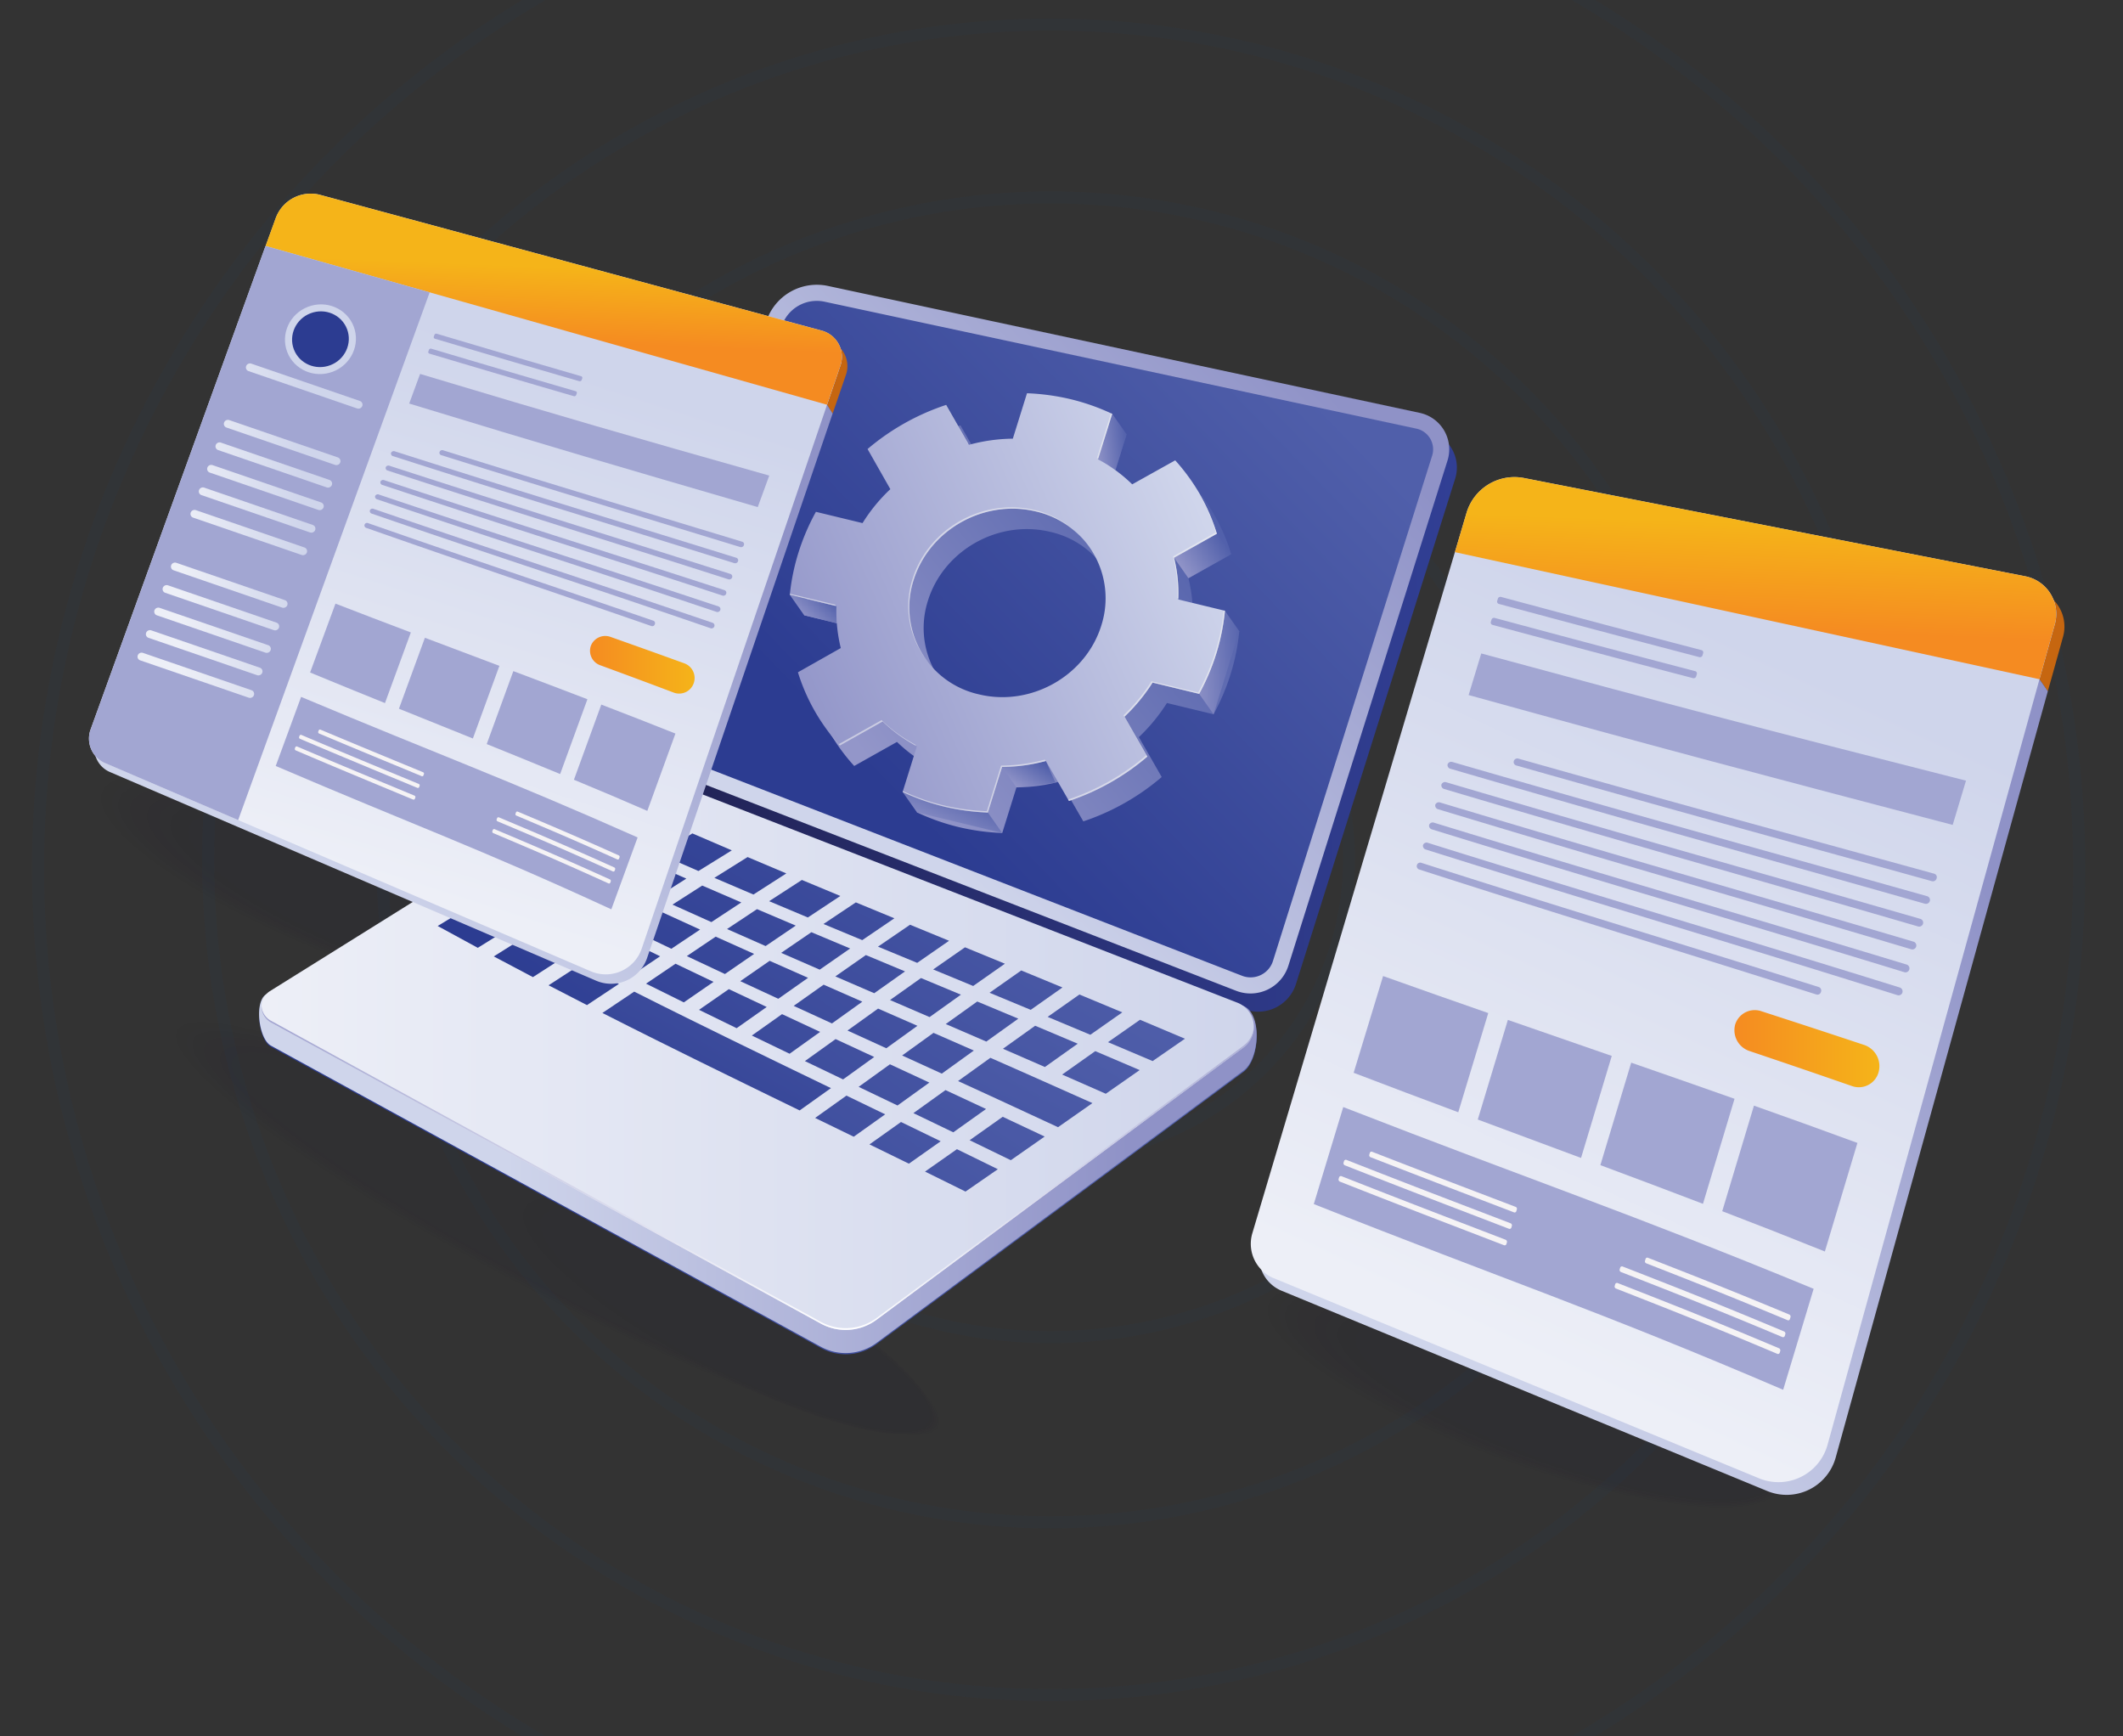 <svg xmlns="http://www.w3.org/2000/svg" xmlns:xlink="http://www.w3.org/1999/xlink" width="532" height="435" viewBox="0 0 532 435">
  <rect x="0" y="0" width="532" height="435" fill="#333333" stroke="none"/>
  <defs>
    <linearGradient id="linear-gradient" x1="0.5" y1="1" x2="0.5" gradientUnits="objectBoundingBox">
      <stop offset="0" stop-color="#e9f3ff"/>
      <stop offset="1" stop-color="#fff"/>
    </linearGradient>
    <clipPath id="clip-path">
      <rect id="Rectangle_21042" data-name="Rectangle 21042" width="532" height="435" rx="20" transform="translate(629 0)" stroke="#c0dbfa" stroke-width="1" fill="url(#linear-gradient)"/>
    </clipPath>
    <linearGradient id="linear-gradient-2" y1="0.5" x2="1" y2="0.5" gradientUnits="objectBoundingBox">
      <stop offset="0" stop-color="#212253"/>
      <stop offset="1" stop-color="#313f95"/>
    </linearGradient>
    <linearGradient id="linear-gradient-3" x1="0.873" y1="0.177" x2="0.265" y2="0.684" gradientUnits="objectBoundingBox">
      <stop offset="0" stop-color="#8f92c7"/>
      <stop offset="1" stop-color="#cfd5eb"/>
    </linearGradient>
    <linearGradient id="linear-gradient-4" x1="0.875" y1="0.173" x2="0.266" y2="0.684" gradientUnits="objectBoundingBox">
      <stop offset="0" stop-color="#505faa"/>
      <stop offset="1" stop-color="#2c3c91"/>
    </linearGradient>
    <linearGradient id="linear-gradient-5" x1="0.867" y1="0.501" x2="0.251" y2="0.501" xlink:href="#linear-gradient-4"/>
    <linearGradient id="linear-gradient-6" x1="0.867" y1="0.501" x2="0.251" y2="0.501" xlink:href="#linear-gradient-3"/>
    <linearGradient id="linear-gradient-7" y1="0.501" x2="1" y2="0.501" gradientUnits="objectBoundingBox">
      <stop offset="0" stop-color="#edeff7"/>
      <stop offset="1" stop-color="#cfd5eb"/>
    </linearGradient>
    <linearGradient id="linear-gradient-8" x1="0.538" y1="1.008" x2="0.492" y2="-0.162" gradientUnits="objectBoundingBox">
      <stop offset="0" stop-color="#fff"/>
      <stop offset="1" stop-color="#9194c8"/>
    </linearGradient>
    <linearGradient id="linear-gradient-9" x1="0.855" y1="0.118" x2="0.063" y2="0.716" gradientUnits="objectBoundingBox">
      <stop offset="0" stop-color="#505faa"/>
      <stop offset="1" stop-color="#9396c9"/>
    </linearGradient>
    <linearGradient id="linear-gradient-10" x1="1.197" y1="0.397" x2="-0.197" y2="0.603" xlink:href="#linear-gradient-9"/>
    <linearGradient id="linear-gradient-11" x1="0.947" y1="0.28" x2="0.053" y2="0.72" xlink:href="#linear-gradient-9"/>
    <linearGradient id="linear-gradient-12" x1="1.033" y1="0.407" x2="-0.132" y2="0.633" xlink:href="#linear-gradient-9"/>
    <linearGradient id="linear-gradient-13" x1="0.867" y1="0.159" x2="0.133" y2="0.841" xlink:href="#linear-gradient-9"/>
    <linearGradient id="linear-gradient-14" x1="0.887" y1="0.224" x2="0.113" y2="0.822" xlink:href="#linear-gradient-9"/>
    <linearGradient id="linear-gradient-15" x1="0.95" y1="0.216" x2="0.165" y2="0.712" xlink:href="#linear-gradient-9"/>
    <linearGradient id="linear-gradient-16" x1="-0.043" y1="0.73" x2="0.957" y2="0.307" xlink:href="#linear-gradient-3"/>
    <linearGradient id="linear-gradient-17" x1="8.366" y1="-7.132" x2="-0.707" y2="1.674" xlink:href="#linear-gradient-4"/>
    <linearGradient id="linear-gradient-18" x1="7.63" y1="-6.329" x2="-1.53" y2="2.447" xlink:href="#linear-gradient-4"/>
    <linearGradient id="linear-gradient-19" x1="6.867" y1="-5.522" x2="-2.364" y2="3.212" xlink:href="#linear-gradient-4"/>
    <linearGradient id="linear-gradient-20" x1="6.08" y1="-4.716" x2="-3.203" y2="3.964" xlink:href="#linear-gradient-4"/>
    <linearGradient id="linear-gradient-21" x1="5.274" y1="-3.918" x2="-4.041" y2="4.705" xlink:href="#linear-gradient-4"/>
    <linearGradient id="linear-gradient-22" x1="4.453" y1="-3.129" x2="-4.872" y2="5.435" xlink:href="#linear-gradient-4"/>
    <linearGradient id="linear-gradient-23" x1="3.623" y1="-2.353" x2="-5.69" y2="6.157" xlink:href="#linear-gradient-4"/>
    <linearGradient id="linear-gradient-24" x1="2.789" y1="-1.588" x2="-6.491" y2="6.876" xlink:href="#linear-gradient-4"/>
    <linearGradient id="linear-gradient-25" x1="1.958" y1="-0.833" x2="-7.268" y2="7.596" xlink:href="#linear-gradient-4"/>
    <linearGradient id="linear-gradient-26" x1="1.136" y1="-0.086" x2="-8.021" y2="8.324" xlink:href="#linear-gradient-4"/>
    <linearGradient id="linear-gradient-27" x1="3.986" y1="-3" x2="-0.067" y2="1.067" xlink:href="#linear-gradient-4"/>
    <linearGradient id="linear-gradient-28" x1="7.114" y1="-5.642" x2="-1.985" y2="2.806" xlink:href="#linear-gradient-4"/>
    <linearGradient id="linear-gradient-29" x1="6.359" y1="-4.875" x2="-2.82" y2="3.545" xlink:href="#linear-gradient-4"/>
    <linearGradient id="linear-gradient-30" x1="5.579" y1="-4.111" x2="-3.661" y2="4.275" xlink:href="#linear-gradient-4"/>
    <linearGradient id="linear-gradient-31" x1="4.777" y1="-3.351" x2="-4.5" y2="4.998" xlink:href="#linear-gradient-4"/>
    <linearGradient id="linear-gradient-32" x1="3.961" y1="-2.599" x2="-5.332" y2="5.716" xlink:href="#linear-gradient-4"/>
    <linearGradient id="linear-gradient-33" x1="3.136" y1="-1.855" x2="-6.151" y2="6.431" xlink:href="#linear-gradient-4"/>
    <linearGradient id="linear-gradient-34" x1="2.307" y1="-1.117" x2="-6.952" y2="7.149" xlink:href="#linear-gradient-4"/>
    <linearGradient id="linear-gradient-35" x1="1.482" y1="-0.385" x2="-7.732" y2="7.874" xlink:href="#linear-gradient-4"/>
    <linearGradient id="linear-gradient-36" x1="8.745" y1="-7.073" x2="-0.015" y2="0.971" xlink:href="#linear-gradient-4"/>
    <linearGradient id="linear-gradient-37" x1="8.082" y1="-6.384" x2="-0.811" y2="1.688" xlink:href="#linear-gradient-4"/>
    <linearGradient id="linear-gradient-38" x1="7.382" y1="-5.678" x2="-1.626" y2="2.405" xlink:href="#linear-gradient-4"/>
    <linearGradient id="linear-gradient-39" x1="6.648" y1="-4.961" x2="-2.455" y2="3.121" xlink:href="#linear-gradient-4"/>
    <linearGradient id="linear-gradient-40" x1="5.885" y1="-4.239" x2="-3.292" y2="3.832" xlink:href="#linear-gradient-4"/>
    <linearGradient id="linear-gradient-41" x1="5.097" y1="-3.516" x2="-4.131" y2="4.54" xlink:href="#linear-gradient-4"/>
    <linearGradient id="linear-gradient-42" x1="4.291" y1="-2.797" x2="-4.966" y2="5.244" xlink:href="#linear-gradient-4"/>
    <linearGradient id="linear-gradient-43" x1="3.473" y1="-2.081" x2="-5.791" y2="5.948" xlink:href="#linear-gradient-4"/>
    <linearGradient id="linear-gradient-44" x1="1.279" y1="-0.251" x2="-2.867" y2="3.705" xlink:href="#linear-gradient-4"/>
    <linearGradient id="linear-gradient-45" x1="9.059" y1="-7.05" x2="0.31" y2="0.666" xlink:href="#linear-gradient-4"/>
    <linearGradient id="linear-gradient-46" x1="8.397" y1="-6.408" x2="-0.479" y2="1.355" xlink:href="#linear-gradient-4"/>
    <linearGradient id="linear-gradient-47" x1="7.698" y1="-5.744" x2="-1.287" y2="2.049" xlink:href="#linear-gradient-4"/>
    <linearGradient id="linear-gradient-48" x1="6.966" y1="-5.065" x2="-2.109" y2="2.744" xlink:href="#linear-gradient-4"/>
    <linearGradient id="linear-gradient-49" x1="6.206" y1="-4.377" x2="-2.94" y2="3.437" xlink:href="#linear-gradient-4"/>
    <linearGradient id="linear-gradient-50" x1="5.422" y1="-3.684" x2="-3.773" y2="4.129" xlink:href="#linear-gradient-4"/>
    <linearGradient id="linear-gradient-51" x1="4.619" y1="-2.99" x2="-4.602" y2="4.818" xlink:href="#linear-gradient-4"/>
    <linearGradient id="linear-gradient-52" x1="3.803" y1="-2.298" x2="-5.423" y2="5.507" xlink:href="#linear-gradient-4"/>
    <linearGradient id="linear-gradient-53" x1="2.981" y1="-1.607" x2="-6.229" y2="6.198" xlink:href="#linear-gradient-4"/>
    <linearGradient id="linear-gradient-54" x1="2.159" y1="-0.917" x2="-7.016" y2="6.895" xlink:href="#linear-gradient-4"/>
    <linearGradient id="linear-gradient-55" x1="9.499" y1="-7.228" x2="0.637" y2="0.384" xlink:href="#linear-gradient-4"/>
    <linearGradient id="linear-gradient-56" x1="8.806" y1="-6.602" x2="-0.156" y2="1.062" xlink:href="#linear-gradient-4"/>
    <linearGradient id="linear-gradient-57" x1="8.083" y1="-5.953" x2="-0.964" y2="1.747" xlink:href="#linear-gradient-4"/>
    <linearGradient id="linear-gradient-58" x1="1.67" y1="-0.609" x2="-0.226" y2="1.189" xlink:href="#linear-gradient-4"/>
    <linearGradient id="linear-gradient-59" x1="4.13" y1="-2.549" x2="-5.057" y2="5.165" xlink:href="#linear-gradient-4"/>
    <linearGradient id="linear-gradient-60" x1="3.306" y1="-1.864" x2="-5.848" y2="5.843" xlink:href="#linear-gradient-4"/>
    <linearGradient id="linear-gradient-61" x1="2.483" y1="-1.181" x2="-6.619" y2="6.524" xlink:href="#linear-gradient-4"/>
    <linearGradient id="linear-gradient-62" x1="0.727" y1="0.236" x2="0.22" y2="0.817" xlink:href="#linear-gradient-3"/>
    <linearGradient id="linear-gradient-63" x1="0.351" y1="0.878" x2="0.615" y2="0.165" xlink:href="#linear-gradient-7"/>
    <linearGradient id="linear-gradient-64" x1="0.479" y1="0.756" x2="0.531" y2="0.231" gradientUnits="objectBoundingBox">
      <stop offset="0" stop-color="#f58b21"/>
      <stop offset="1" stop-color="#f5b419"/>
    </linearGradient>
    <linearGradient id="linear-gradient-65" x1="0" y1="0.5" x2="1" y2="0.5" xlink:href="#linear-gradient-64"/>
    <linearGradient id="linear-gradient-66" x1="0.678" y1="0.258" x2="0.261" y2="0.835" xlink:href="#linear-gradient-3"/>
    <linearGradient id="linear-gradient-67" x1="0.375" y1="0.876" x2="0.581" y2="0.206" xlink:href="#linear-gradient-7"/>
    <linearGradient id="linear-gradient-68" x1="0.451" y1="0.696" x2="0.489" y2="0.346" xlink:href="#linear-gradient-64"/>
    <linearGradient id="linear-gradient-69" x1="-0.009" y1="0.614" x2="1.003" y2="0.614" xlink:href="#linear-gradient-64"/>
    <linearGradient id="linear-gradient-70" x1="-0.379" y1="4.637" x2="0.679" y2="4.637" xlink:href="#linear-gradient-7"/>
    <linearGradient id="linear-gradient-71" x1="-0.559" y1="4.536" x2="0.498" y2="4.536" xlink:href="#linear-gradient-7"/>
    <linearGradient id="linear-gradient-72" x1="-0.307" y1="4.675" x2="0.75" y2="4.675" xlink:href="#linear-gradient-7"/>
    <linearGradient id="linear-gradient-73" x1="-0.236" y1="4.712" x2="0.822" y2="4.712" xlink:href="#linear-gradient-7"/>
    <linearGradient id="linear-gradient-74" x1="-0.164" y1="4.749" x2="0.893" y2="4.749" xlink:href="#linear-gradient-7"/>
    <linearGradient id="linear-gradient-75" x1="-0.093" y1="4.787" x2="0.965" y2="4.787" xlink:href="#linear-gradient-7"/>
    <linearGradient id="linear-gradient-76" x1="0.075" y1="4.874" x2="1.132" y2="4.874" xlink:href="#linear-gradient-7"/>
    <linearGradient id="linear-gradient-77" x1="0.147" y1="4.911" x2="1.204" y2="4.911" xlink:href="#linear-gradient-7"/>
    <linearGradient id="linear-gradient-78" x1="0.218" y1="4.949" x2="1.276" y2="4.949" xlink:href="#linear-gradient-7"/>
    <linearGradient id="linear-gradient-79" x1="0.29" y1="4.986" x2="1.347" y2="4.986" xlink:href="#linear-gradient-7"/>
    <linearGradient id="linear-gradient-80" x1="0.361" y1="5.023" x2="1.419" y2="5.023" xlink:href="#linear-gradient-7"/>
    <linearGradient id="linear-gradient-81" x1="-1.109" y1="3.082" x2="-0.115" y2="3.082" xlink:href="#linear-gradient-7"/>
    <linearGradient id="linear-gradient-82" x1="-1.387" y1="3.729" x2="-0.393" y2="3.729" xlink:href="#linear-gradient-4"/>
  </defs>
  <g id="Group_154160" data-name="Group 154160" transform="translate(-743 -4170.999)">
    <g id="Mask_Group_146549" data-name="Mask Group 146549" transform="translate(114 4171)" opacity="0.4" clip-path="url(#clip-path)">
      <g id="Group_153808" data-name="Group 153808" transform="translate(638.534 -36.113)" opacity="0.25">
        <g id="Group_153809" data-name="Group 153809" transform="translate(0 0)" opacity="0.6">
          <ellipse id="Ellipse_4" data-name="Ellipse 4" cx="211.043" cy="209.282" rx="211.043" ry="209.282" transform="translate(42.624 42.269)" fill="none" stroke="#0d54b2" stroke-width="3" opacity="0.6"/>
          <ellipse id="Ellipse_1" data-name="Ellipse 1" cx="74.853" cy="74.228" rx="74.853" ry="74.228" transform="translate(178.815 177.323)" fill="none" stroke="#0d54b2" stroke-width="3" opacity="0.6"/>
          <ellipse id="Ellipse_2" data-name="Ellipse 2" cx="120.596" cy="119.59" rx="120.596" ry="119.59" transform="translate(133.071 131.961)" fill="none" stroke="#0d54b2" stroke-width="3" opacity="0.6"/>
          <ellipse id="Ellipse_3" data-name="Ellipse 3" cx="167.379" cy="165.982" rx="167.379" ry="165.982" transform="translate(86.288 85.569)" fill="none" stroke="#0d54b2" stroke-width="3" opacity="0.6"/>
          <ellipse id="Ellipse_5" data-name="Ellipse 5" cx="255.747" cy="253.612" rx="255.747" ry="253.612" transform="translate(0 0)" fill="none" stroke="#0d54b2" stroke-width="3" opacity="0.6"/>
        </g>
      </g>
    </g>
    <g id="Group_25" data-name="Group 25" transform="translate(109.678 3515.813)">
      <g id="Group_15" data-name="Group 15" transform="translate(660.515 835.476) rotate(21)" opacity="0.1">
        <ellipse id="Ellipse_105" data-name="Ellipse 105" cx="17.428" cy="70.66" rx="17.428" ry="70.66" transform="matrix(0.014, -1, 1, 0.014, 0, 34.852)" fill="#0f0a26" opacity="0"/>
        <ellipse id="Ellipse_106" data-name="Ellipse 106" cx="17.199" cy="69.778" rx="17.199" ry="69.778" transform="translate(1.569 34.642) rotate(-89.203)" fill="#0f0a26" opacity="0.02"/>
        <ellipse id="Ellipse_107" data-name="Ellipse 107" cx="16.971" cy="68.895" rx="16.971" ry="68.895" transform="translate(3.139 34.431) rotate(-89.201)" fill="#0f0a26" opacity="0.039"/>
        <ellipse id="Ellipse_108" data-name="Ellipse 108" cx="16.742" cy="68.013" rx="16.742" ry="68.013" transform="translate(4.708 34.221) rotate(-89.2)" fill="#0f0a26" opacity="0.059"/>
        <ellipse id="Ellipse_109" data-name="Ellipse 109" cx="16.514" cy="67.131" rx="16.514" ry="67.131" transform="translate(6.277 34.01) rotate(-89.198)" fill="#0f0a26" opacity="0.078"/>
        <ellipse id="Ellipse_110" data-name="Ellipse 110" cx="16.285" cy="66.249" rx="16.285" ry="66.249" transform="matrix(0.014, -1, 1, 0.014, 7.847, 33.8)" fill="#0f0a26" opacity="0.098"/>
        <ellipse id="Ellipse_111" data-name="Ellipse 111" cx="16.057" cy="65.367" rx="16.057" ry="65.367" transform="matrix(0.014, -1, 1, 0.014, 9.416, 33.59)" fill="#0f0a26" opacity="0.118"/>
        <ellipse id="Ellipse_112" data-name="Ellipse 112" cx="15.828" cy="64.485" rx="15.828" ry="64.485" transform="translate(10.985 33.379) rotate(-89.191)" fill="#0f0a26" opacity="0.137"/>
        <ellipse id="Ellipse_113" data-name="Ellipse 113" cx="15.6" cy="63.603" rx="15.6" ry="63.603" transform="translate(12.555 33.169) rotate(-89.189)" fill="#0f0a26" opacity="0.157"/>
        <ellipse id="Ellipse_114" data-name="Ellipse 114" cx="15.371" cy="62.721" rx="15.371" ry="62.721" transform="translate(14.124 32.959) rotate(-89.187)" fill="#0f0a26" opacity="0.176"/>
        <ellipse id="Ellipse_115" data-name="Ellipse 115" cx="15.143" cy="61.839" rx="15.143" ry="61.839" transform="translate(15.693 32.748) rotate(-89.184)" fill="#0f0a26" opacity="0.196"/>
        <ellipse id="Ellipse_116" data-name="Ellipse 116" cx="14.914" cy="60.957" rx="14.914" ry="60.957" transform="translate(17.263 32.538) rotate(-89.182)" fill="#0f0a26" opacity="0.216"/>
        <ellipse id="Ellipse_117" data-name="Ellipse 117" cx="14.686" cy="60.075" rx="14.686" ry="60.075" transform="translate(18.832 32.328) rotate(-89.179)" fill="#0f0a26" opacity="0.235"/>
        <ellipse id="Ellipse_118" data-name="Ellipse 118" cx="14.458" cy="59.193" rx="14.458" ry="59.193" transform="matrix(0.014, -1, 1, 0.014, 20.401, 32.117)" fill="#0f0a26" opacity="0.255"/>
        <ellipse id="Ellipse_119" data-name="Ellipse 119" cx="14.229" cy="58.311" rx="14.229" ry="58.311" transform="matrix(0.014, -1, 1, 0.014, 21.97, 31.907)" fill="#0f0a26" opacity="0.275"/>
        <ellipse id="Ellipse_120" data-name="Ellipse 120" cx="14.001" cy="57.428" rx="14.001" ry="57.428" transform="translate(23.54 31.697) rotate(-89.172)" fill="#0f0a26" opacity="0.294"/>
        <ellipse id="Ellipse_121" data-name="Ellipse 121" cx="13.772" cy="56.546" rx="13.772" ry="56.546" transform="translate(25.109 31.486) rotate(-89.169)" fill="#0f0a26" opacity="0.314"/>
        <ellipse id="Ellipse_122" data-name="Ellipse 122" cx="13.544" cy="55.664" rx="13.544" ry="55.664" transform="translate(26.679 31.276) rotate(-89.166)" fill="#0f0a26" opacity="0.333"/>
        <ellipse id="Ellipse_123" data-name="Ellipse 123" cx="13.315" cy="54.782" rx="13.315" ry="54.782" transform="matrix(0.015, -1, 1, 0.015, 28.248, 31.066)" fill="#0f0a26" opacity="0.353"/>
        <ellipse id="Ellipse_124" data-name="Ellipse 124" cx="13.087" cy="53.9" rx="13.087" ry="53.9" transform="translate(29.817 30.855) rotate(-89.16)" fill="#0f0a26" opacity="0.373"/>
        <ellipse id="Ellipse_125" data-name="Ellipse 125" cx="12.858" cy="53.018" rx="12.858" ry="53.018" transform="translate(31.387 30.645) rotate(-89.157)" fill="#0f0a26" opacity="0.392"/>
        <ellipse id="Ellipse_126" data-name="Ellipse 126" cx="12.63" cy="52.136" rx="12.63" ry="52.136" transform="matrix(0.015, -1, 1, 0.015, 32.956, 30.434)" fill="#0f0a26" opacity="0.412"/>
        <ellipse id="Ellipse_127" data-name="Ellipse 127" cx="12.401" cy="51.254" rx="12.401" ry="51.254" transform="translate(34.525 30.224) rotate(-89.15)" fill="#0f0a26" opacity="0.431"/>
        <ellipse id="Ellipse_128" data-name="Ellipse 128" cx="12.173" cy="50.372" rx="12.173" ry="50.372" transform="translate(36.095 30.014) rotate(-89.146)" fill="#0f0a26" opacity="0.451"/>
        <ellipse id="Ellipse_129" data-name="Ellipse 129" cx="11.944" cy="49.49" rx="11.944" ry="49.49" transform="translate(37.664 29.803) rotate(-89.143)" fill="#0f0a26" opacity="0.471"/>
        <ellipse id="Ellipse_130" data-name="Ellipse 130" cx="11.716" cy="48.608" rx="11.716" ry="48.608" transform="matrix(0.015, -1, 1, 0.015, 39.233, 29.593)" fill="#0f0a26" opacity="0.49"/>
        <ellipse id="Ellipse_131" data-name="Ellipse 131" cx="11.487" cy="47.726" rx="11.487" ry="47.726" transform="matrix(0.015, -1, 1, 0.015, 40.803, 29.383)" fill="#0f0a26" opacity="0.51"/>
        <ellipse id="Ellipse_132" data-name="Ellipse 132" cx="11.259" cy="46.844" rx="11.259" ry="46.844" transform="matrix(0.015, -1, 1, 0.015, 42.372, 29.172)" fill="#0f0a26" opacity="0.529"/>
        <ellipse id="Ellipse_133" data-name="Ellipse 133" cx="11.03" cy="45.961" rx="11.03" ry="45.961" transform="translate(43.941 28.962) rotate(-89.127)" fill="#0f0a26" opacity="0.549"/>
        <ellipse id="Ellipse_134" data-name="Ellipse 134" cx="10.802" cy="45.079" rx="10.802" ry="45.079" transform="translate(45.511 28.752) rotate(-89.122)" fill="#0f0a26" opacity="0.569"/>
        <ellipse id="Ellipse_135" data-name="Ellipse 135" cx="10.574" cy="44.197" rx="10.574" ry="44.197" transform="translate(47.08 28.541) rotate(-89.118)" fill="#0f0a26" opacity="0.588"/>
        <ellipse id="Ellipse_136" data-name="Ellipse 136" cx="10.345" cy="43.315" rx="10.345" ry="43.315" transform="matrix(0.015, -1, 1, 0.015, 48.649, 28.331)" fill="#0f0a26" opacity="0.608"/>
        <ellipse id="Ellipse_137" data-name="Ellipse 137" cx="10.117" cy="42.433" rx="10.117" ry="42.433" transform="translate(50.219 28.121) rotate(-89.108)" fill="#0f0a26" opacity="0.627"/>
        <ellipse id="Ellipse_138" data-name="Ellipse 138" cx="9.888" cy="41.551" rx="9.888" ry="41.551" transform="translate(51.788 27.91) rotate(-89.103)" fill="#0f0a26" opacity="0.647"/>
        <ellipse id="Ellipse_139" data-name="Ellipse 139" cx="9.66" cy="40.669" rx="9.66" ry="40.669" transform="translate(53.358 27.7) rotate(-89.098)" fill="#0f0a26" opacity="0.667"/>
        <ellipse id="Ellipse_140" data-name="Ellipse 140" cx="9.431" cy="39.787" rx="9.431" ry="39.787" transform="matrix(0.016, -1, 1, 0.016, 54.927, 27.49)" fill="#0f0a26" opacity="0.686"/>
        <ellipse id="Ellipse_141" data-name="Ellipse 141" cx="9.203" cy="38.905" rx="9.203" ry="38.905" transform="translate(56.496 27.279) rotate(-89.086)" fill="#0f0a26" opacity="0.706"/>
        <ellipse id="Ellipse_142" data-name="Ellipse 142" cx="8.974" cy="38.023" rx="8.974" ry="38.023" transform="matrix(0.016, -1, 1, 0.016, 58.066, 27.069)" fill="#0f0a26" opacity="0.725"/>
        <ellipse id="Ellipse_143" data-name="Ellipse 143" cx="8.746" cy="37.141" rx="8.746" ry="37.141" transform="translate(59.635 26.859) rotate(-89.074)" fill="#0f0a26" opacity="0.745"/>
        <ellipse id="Ellipse_144" data-name="Ellipse 144" cx="8.517" cy="36.259" rx="8.517" ry="36.259" transform="translate(61.204 26.648) rotate(-89.067)" fill="#0f0a26" opacity="0.765"/>
        <ellipse id="Ellipse_145" data-name="Ellipse 145" cx="8.289" cy="35.377" rx="8.289" ry="35.377" transform="translate(62.774 26.438) rotate(-89.06)" fill="#0f0a26" opacity="0.784"/>
        <ellipse id="Ellipse_146" data-name="Ellipse 146" cx="8.06" cy="34.495" rx="8.06" ry="34.495" transform="matrix(0.017, -1, 1, 0.017, 64.343, 26.228)" fill="#0f0a26" opacity="0.804"/>
        <ellipse id="Ellipse_147" data-name="Ellipse 147" cx="7.832" cy="33.613" rx="7.832" ry="33.613" transform="translate(65.913 26.017) rotate(-89.045)" fill="#0f0a26" opacity="0.824"/>
        <ellipse id="Ellipse_148" data-name="Ellipse 148" cx="7.603" cy="32.73" rx="7.603" ry="32.73" transform="translate(67.482 25.807) rotate(-89.037)" fill="#0f0a26" opacity="0.843"/>
        <ellipse id="Ellipse_149" data-name="Ellipse 149" cx="7.375" cy="31.848" rx="7.375" ry="31.848" transform="matrix(0.017, -1, 1, 0.017, 69.052, 25.597)" fill="#0f0a26" opacity="0.863"/>
        <ellipse id="Ellipse_150" data-name="Ellipse 150" cx="7.146" cy="30.966" rx="7.146" ry="30.966" transform="translate(70.621 25.387) rotate(-89.019)" fill="#0f0a26" opacity="0.882"/>
        <ellipse id="Ellipse_151" data-name="Ellipse 151" cx="6.918" cy="30.084" rx="6.918" ry="30.084" transform="translate(72.19 25.176) rotate(-89.01)" fill="#0f0a26" opacity="0.902"/>
        <ellipse id="Ellipse_152" data-name="Ellipse 152" cx="6.689" cy="29.202" rx="6.689" ry="29.202" transform="matrix(0.017, -1, 1, 0.017, 73.76, 24.966)" fill="#0f0a26" opacity="0.922"/>
        <ellipse id="Ellipse_153" data-name="Ellipse 153" cx="6.461" cy="28.32" rx="6.461" ry="28.32" transform="translate(75.329 24.756) rotate(-88.989)" fill="#0f0a26" opacity="0.941"/>
        <ellipse id="Ellipse_154" data-name="Ellipse 154" cx="6.233" cy="27.438" rx="6.233" ry="27.438" transform="matrix(0.018, -1, 1, 0.018, 76.899, 24.545)" fill="#0f0a26" opacity="0.961"/>
        <ellipse id="Ellipse_155" data-name="Ellipse 155" cx="6.004" cy="26.556" rx="6.004" ry="26.556" transform="matrix(0.018, -1, 1, 0.018, 78.468, 24.335)" fill="#0f0a26" opacity="0.98"/>
        <ellipse id="Ellipse_156" data-name="Ellipse 156" cx="5.776" cy="25.674" rx="5.776" ry="25.674" transform="translate(80.038 24.125) rotate(-88.952)" fill="#0f0a26"/>
      </g>
      <g id="Group_1" data-name="Group 1" transform="matrix(0.946, 0.326, -0.326, 0.946, 952.134, 963.776)" opacity="0.1">
        <ellipse id="Ellipse_1-2" data-name="Ellipse 1" cx="17.428" cy="70.66" rx="17.428" ry="70.66" transform="translate(0 34.852) rotate(-89.205)" fill="#0f0a26" opacity="0"/>
        <ellipse id="Ellipse_2-2" data-name="Ellipse 2" cx="17.199" cy="69.778" rx="17.199" ry="69.778" transform="translate(1.569 34.642) rotate(-89.203)" fill="#0f0a26" opacity="0.02"/>
        <ellipse id="Ellipse_3-2" data-name="Ellipse 3" cx="16.971" cy="68.895" rx="16.971" ry="68.895" transform="matrix(0.014, -1, 1, 0.014, 3.139, 34.431)" fill="#0f0a26" opacity="0.039"/>
        <ellipse id="Ellipse_4-2" data-name="Ellipse 4" cx="16.742" cy="68.013" rx="16.742" ry="68.013" transform="translate(4.708 34.221) rotate(-89.2)" fill="#0f0a26" opacity="0.059"/>
        <ellipse id="Ellipse_5-2" data-name="Ellipse 5" cx="16.514" cy="67.131" rx="16.514" ry="67.131" transform="translate(6.277 34.01) rotate(-89.198)" fill="#0f0a26" opacity="0.078"/>
        <ellipse id="Ellipse_6" data-name="Ellipse 6" cx="16.285" cy="66.249" rx="16.285" ry="66.249" transform="translate(7.847 33.8) rotate(-89.195)" fill="#0f0a26" opacity="0.098"/>
        <ellipse id="Ellipse_7" data-name="Ellipse 7" cx="16.057" cy="65.367" rx="16.057" ry="65.367" transform="matrix(0.014, -1, 1, 0.014, 9.416, 33.59)" fill="#0f0a26" opacity="0.118"/>
        <ellipse id="Ellipse_8" data-name="Ellipse 8" cx="15.828" cy="64.485" rx="15.828" ry="64.485" transform="translate(10.985 33.379) rotate(-89.191)" fill="#0f0a26" opacity="0.137"/>
        <ellipse id="Ellipse_9" data-name="Ellipse 9" cx="15.6" cy="63.603" rx="15.6" ry="63.603" transform="translate(12.555 33.169) rotate(-89.189)" fill="#0f0a26" opacity="0.157"/>
        <ellipse id="Ellipse_10" data-name="Ellipse 10" cx="15.371" cy="62.721" rx="15.371" ry="62.721" transform="translate(14.124 32.959) rotate(-89.187)" fill="#0f0a26" opacity="0.176"/>
        <ellipse id="Ellipse_11" data-name="Ellipse 11" cx="15.143" cy="61.839" rx="15.143" ry="61.839" transform="translate(15.693 32.748) rotate(-89.184)" fill="#0f0a26" opacity="0.196"/>
        <ellipse id="Ellipse_12" data-name="Ellipse 12" cx="14.914" cy="60.957" rx="14.914" ry="60.957" transform="matrix(0.014, -1, 1, 0.014, 17.263, 32.538)" fill="#0f0a26" opacity="0.216"/>
        <ellipse id="Ellipse_13" data-name="Ellipse 13" cx="14.686" cy="60.075" rx="14.686" ry="60.075" transform="matrix(0.014, -1, 1, 0.014, 18.832, 32.328)" fill="#0f0a26" opacity="0.235"/>
        <ellipse id="Ellipse_14" data-name="Ellipse 14" cx="14.458" cy="59.193" rx="14.458" ry="59.193" transform="translate(20.401 32.117) rotate(-89.177)" fill="#0f0a26" opacity="0.255"/>
        <ellipse id="Ellipse_15" data-name="Ellipse 15" cx="14.229" cy="58.311" rx="14.229" ry="58.311" transform="translate(21.971 31.907) rotate(-89.174)" fill="#0f0a26" opacity="0.275"/>
        <ellipse id="Ellipse_16" data-name="Ellipse 16" cx="14.001" cy="57.428" rx="14.001" ry="57.428" transform="matrix(0.014, -1, 1, 0.014, 23.54, 31.697)" fill="#0f0a26" opacity="0.294"/>
        <ellipse id="Ellipse_17" data-name="Ellipse 17" cx="13.772" cy="56.546" rx="13.772" ry="56.546" transform="translate(25.109 31.486) rotate(-89.169)" fill="#0f0a26" opacity="0.314"/>
        <ellipse id="Ellipse_18" data-name="Ellipse 18" cx="13.544" cy="55.664" rx="13.544" ry="55.664" transform="translate(26.679 31.276) rotate(-89.166)" fill="#0f0a26" opacity="0.333"/>
        <ellipse id="Ellipse_19" data-name="Ellipse 19" cx="13.315" cy="54.782" rx="13.315" ry="54.782" transform="translate(28.248 31.066) rotate(-89.163)" fill="#0f0a26" opacity="0.353"/>
        <ellipse id="Ellipse_20" data-name="Ellipse 20" cx="13.087" cy="53.9" rx="13.087" ry="53.9" transform="matrix(0.015, -1, 1, 0.015, 29.817, 30.855)" fill="#0f0a26" opacity="0.373"/>
        <ellipse id="Ellipse_21" data-name="Ellipse 21" cx="12.858" cy="53.018" rx="12.858" ry="53.018" transform="translate(31.387 30.645) rotate(-89.157)" fill="#0f0a26" opacity="0.392"/>
        <ellipse id="Ellipse_22" data-name="Ellipse 22" cx="12.63" cy="52.136" rx="12.63" ry="52.136" transform="translate(32.956 30.434) rotate(-89.153)" fill="#0f0a26" opacity="0.412"/>
        <ellipse id="Ellipse_23" data-name="Ellipse 23" cx="12.401" cy="51.254" rx="12.401" ry="51.254" transform="translate(34.525 30.224) rotate(-89.15)" fill="#0f0a26" opacity="0.431"/>
        <ellipse id="Ellipse_24" data-name="Ellipse 24" cx="12.173" cy="50.372" rx="12.173" ry="50.372" transform="matrix(0.015, -1, 1, 0.015, 36.095, 30.014)" fill="#0f0a26" opacity="0.451"/>
        <ellipse id="Ellipse_25" data-name="Ellipse 25" cx="11.944" cy="49.49" rx="11.944" ry="49.49" transform="translate(37.664 29.803) rotate(-89.143)" fill="#0f0a26" opacity="0.471"/>
        <ellipse id="Ellipse_26" data-name="Ellipse 26" cx="11.716" cy="48.608" rx="11.716" ry="48.608" transform="matrix(0.015, -1, 1, 0.015, 39.233, 29.593)" fill="#0f0a26" opacity="0.49"/>
        <ellipse id="Ellipse_27" data-name="Ellipse 27" cx="11.487" cy="47.726" rx="11.487" ry="47.726" transform="translate(40.803 29.383) rotate(-89.135)" fill="#0f0a26" opacity="0.51"/>
        <ellipse id="Ellipse_28" data-name="Ellipse 28" cx="11.259" cy="46.844" rx="11.259" ry="46.844" transform="translate(42.372 29.172) rotate(-89.131)" fill="#0f0a26" opacity="0.529"/>
        <ellipse id="Ellipse_29" data-name="Ellipse 29" cx="11.03" cy="45.961" rx="11.03" ry="45.961" transform="translate(43.941 28.962) rotate(-89.127)" fill="#0f0a26" opacity="0.549"/>
        <ellipse id="Ellipse_30" data-name="Ellipse 30" cx="10.802" cy="45.079" rx="10.802" ry="45.079" transform="translate(45.511 28.752) rotate(-89.122)" fill="#0f0a26" opacity="0.569"/>
        <ellipse id="Ellipse_31" data-name="Ellipse 31" cx="10.574" cy="44.197" rx="10.574" ry="44.197" transform="translate(47.08 28.541) rotate(-89.118)" fill="#0f0a26" opacity="0.588"/>
        <ellipse id="Ellipse_32" data-name="Ellipse 32" cx="10.345" cy="43.315" rx="10.345" ry="43.315" transform="translate(48.649 28.331) rotate(-89.113)" fill="#0f0a26" opacity="0.608"/>
        <ellipse id="Ellipse_33" data-name="Ellipse 33" cx="10.117" cy="42.433" rx="10.117" ry="42.433" transform="translate(50.219 28.121) rotate(-89.108)" fill="#0f0a26" opacity="0.627"/>
        <ellipse id="Ellipse_34" data-name="Ellipse 34" cx="9.888" cy="41.551" rx="9.888" ry="41.551" transform="matrix(0.016, -1, 1, 0.016, 51.788, 27.91)" fill="#0f0a26" opacity="0.647"/>
        <ellipse id="Ellipse_35" data-name="Ellipse 35" cx="9.66" cy="40.669" rx="9.66" ry="40.669" transform="translate(53.358 27.7) rotate(-89.098)" fill="#0f0a26" opacity="0.667"/>
        <ellipse id="Ellipse_36" data-name="Ellipse 36" cx="9.431" cy="39.787" rx="9.431" ry="39.787" transform="matrix(0.016, -1, 1, 0.016, 54.927, 27.49)" fill="#0f0a26" opacity="0.686"/>
        <ellipse id="Ellipse_37" data-name="Ellipse 37" cx="9.203" cy="38.905" rx="9.203" ry="38.905" transform="translate(56.496 27.279) rotate(-89.086)" fill="#0f0a26" opacity="0.706"/>
        <ellipse id="Ellipse_38" data-name="Ellipse 38" cx="8.974" cy="38.023" rx="8.974" ry="38.023" transform="translate(58.066 27.069) rotate(-89.08)" fill="#0f0a26" opacity="0.725"/>
        <ellipse id="Ellipse_39" data-name="Ellipse 39" cx="8.746" cy="37.141" rx="8.746" ry="37.141" transform="translate(59.635 26.859) rotate(-89.074)" fill="#0f0a26" opacity="0.745"/>
        <ellipse id="Ellipse_40" data-name="Ellipse 40" cx="8.517" cy="36.259" rx="8.517" ry="36.259" transform="translate(61.204 26.648) rotate(-89.067)" fill="#0f0a26" opacity="0.765"/>
        <ellipse id="Ellipse_41" data-name="Ellipse 41" cx="8.289" cy="35.377" rx="8.289" ry="35.377" transform="translate(62.774 26.438) rotate(-89.06)" fill="#0f0a26" opacity="0.784"/>
        <ellipse id="Ellipse_42" data-name="Ellipse 42" cx="8.06" cy="34.495" rx="8.06" ry="34.495" transform="translate(64.343 26.228) rotate(-89.053)" fill="#0f0a26" opacity="0.804"/>
        <ellipse id="Ellipse_43" data-name="Ellipse 43" cx="7.832" cy="33.612" rx="7.832" ry="33.612" transform="translate(65.913 26.017) rotate(-89.045)" fill="#0f0a26" opacity="0.824"/>
        <ellipse id="Ellipse_44" data-name="Ellipse 44" cx="7.603" cy="32.73" rx="7.603" ry="32.73" transform="translate(67.482 25.807) rotate(-89.037)" fill="#0f0a26" opacity="0.843"/>
        <ellipse id="Ellipse_45" data-name="Ellipse 45" cx="7.375" cy="31.848" rx="7.375" ry="31.848" transform="translate(69.052 25.597) rotate(-89.028)" fill="#0f0a26" opacity="0.863"/>
        <ellipse id="Ellipse_46" data-name="Ellipse 46" cx="7.146" cy="30.966" rx="7.146" ry="30.966" transform="matrix(0.017, -1, 1, 0.017, 70.621, 25.387)" fill="#0f0a26" opacity="0.882"/>
        <ellipse id="Ellipse_47" data-name="Ellipse 47" cx="6.918" cy="30.084" rx="6.918" ry="30.084" transform="translate(72.19 25.176) rotate(-89.01)" fill="#0f0a26" opacity="0.902"/>
        <ellipse id="Ellipse_48" data-name="Ellipse 48" cx="6.689" cy="29.202" rx="6.689" ry="29.202" transform="translate(73.76 24.966) rotate(-88.999)" fill="#0f0a26" opacity="0.922"/>
        <ellipse id="Ellipse_49" data-name="Ellipse 49" cx="6.461" cy="28.32" rx="6.461" ry="28.32" transform="translate(75.329 24.756) rotate(-88.989)" fill="#0f0a26" opacity="0.941"/>
        <ellipse id="Ellipse_50" data-name="Ellipse 50" cx="6.233" cy="27.438" rx="6.233" ry="27.438" transform="translate(76.899 24.545) rotate(-88.977)" fill="#0f0a26" opacity="0.961"/>
        <ellipse id="Ellipse_51" data-name="Ellipse 51" cx="6.004" cy="26.556" rx="6.004" ry="26.556" transform="translate(78.468 24.335) rotate(-88.965)" fill="#0f0a26" opacity="0.98"/>
        <ellipse id="Ellipse_52" data-name="Ellipse 52" cx="5.776" cy="25.674" rx="5.776" ry="25.674" transform="translate(80.038 24.125) rotate(-88.952)" fill="#0f0a26"/>
      </g>
      <g id="Group_2" data-name="Group 2" transform="matrix(0.891, 0.454, -0.454, 0.891, 681.12, 895.462)" opacity="0.1">
        <path id="Path_115548" data-name="Path 115548" d="M17.43.135C27.056.21,35.1,49.6,35.407,110.445S28.152,220.559,18.526,220.484.851,171.022.548,110.174,7.8.061,17.43.135Z" transform="translate(0 34.852) rotate(-89.205)" fill="#0f0a26" opacity="0"/>
        <path id="Path_115549" data-name="Path 115549" d="M17.2.135C26.7.21,34.648,49.2,34.952,109.563S27.8,218.794,18.3,218.72.853,169.652.549,109.292,7.7.061,17.2.135Z" transform="translate(1.569 34.642) rotate(-89.203)" fill="#0f0a26" opacity="0.02"/>
        <path id="Path_115550" data-name="Path 115550" d="M16.973.136C26.346.211,34.192,48.808,34.5,108.681S27.448,217.03,18.074,216.955.855,168.283.551,108.41,7.6.061,16.973.136Z" transform="translate(3.139 34.431) rotate(-89.202)" fill="#0f0a26" opacity="0.039"/>
        <path id="Path_115551" data-name="Path 115551" d="M16.744.136C25.992.211,33.735,48.413,34.04,107.8S27.1,215.266,17.848,215.191.857,166.913.552,107.527,7.5.061,16.744.136Z" transform="translate(4.708 34.221) rotate(-89.2)" fill="#0f0a26" opacity="0.059"/>
        <path id="Path_115552" data-name="Path 115552" d="M16.516.136c9.121.075,16.763,47.883,17.069,106.781S26.744,213.5,17.623,213.426.859,165.544.553,106.645,7.394.061,16.516.136Z" transform="matrix(0.014, -1, 1, 0.014, 6.277, 34.01)" fill="#0f0a26" opacity="0.078"/>
        <path id="Path_115553" data-name="Path 115553" d="M16.287.136c9,.075,16.536,47.488,16.842,105.9S26.392,211.737,17.4,211.662.861,164.174.555,105.763,7.292.061,16.287.136Z" transform="translate(7.847 33.8) rotate(-89.196)" fill="#0f0a26" opacity="0.098"/>
        <path id="Path_115554" data-name="Path 115554" d="M16.059.137C24.928.212,32.367,47.23,32.674,105.154S26.04,209.973,17.171,209.9.864,162.8.556,104.88,7.19.061,16.059.137Z" transform="translate(9.416 33.59) rotate(-89.193)" fill="#0f0a26" opacity="0.118"/>
        <path id="Path_115555" data-name="Path 115555" d="M15.83.137c8.743.076,16.08,46.7,16.388,104.135s-6.53,103.937-15.272,103.861S.866,161.435.558,104,7.087.061,15.83.137Z" transform="translate(10.985 33.379) rotate(-89.191)" fill="#0f0a26" opacity="0.137"/>
        <path id="Path_115556" data-name="Path 115556" d="M15.6.137c8.617.076,15.852,46.3,16.161,103.253S25.337,206.444,16.72,206.369.868,160.065.559,103.116,6.985.061,15.6.137Z" transform="matrix(0.014, -1, 1, 0.014, 12.555, 33.169)" fill="#0f0a26" opacity="0.157"/>
        <path id="Path_115557" data-name="Path 115557" d="M15.373.137C23.864.213,31,46.046,31.308,102.508S24.986,204.68,16.5,204.6.871,158.7.561,102.233,6.883.062,15.373.137Z" transform="translate(14.124 32.959) rotate(-89.187)" fill="#0f0a26" opacity="0.176"/>
        <path id="Path_115558" data-name="Path 115558" d="M15.145.138c8.364.076,15.4,45.514,15.707,101.489S24.634,202.916,16.27,202.84.873,157.325.563,101.351,6.781.062,15.145.138Z" transform="translate(15.693 32.748) rotate(-89.184)" fill="#0f0a26" opacity="0.196"/>
        <path id="Path_115559" data-name="Path 115559" d="M14.916.138C23.155.214,30.085,45.257,30.4,100.745s-6.114,100.407-14.352,100.33S.876,155.956.564,100.469,6.678.062,14.916.138Z" transform="translate(17.263 32.538) rotate(-89.182)" fill="#0f0a26" opacity="0.216"/>
        <path id="Path_115560" data-name="Path 115560" d="M14.688.138C22.8.215,29.629,44.863,29.942,99.863s-6.01,99.524-14.122,99.448S.878,154.586.566,99.586,6.576.062,14.688.138Z" transform="translate(18.832 32.328) rotate(-89.179)" fill="#0f0a26" opacity="0.235"/>
        <path id="Path_115561" data-name="Path 115561" d="M14.46.139c7.986.077,14.714,44.33,15.027,98.842s-5.906,98.642-13.892,98.565S.881,153.216.568,98.7,6.474.062,14.46.139Z" transform="translate(20.401 32.117) rotate(-89.177)" fill="#0f0a26" opacity="0.255"/>
        <ellipse id="Ellipse_67" data-name="Ellipse 67" cx="14.229" cy="58.311" rx="14.229" ry="58.311" transform="translate(101.278 31.907) rotate(-89.174)" fill="#0f0a26" opacity="0.275"/>
        <ellipse id="Ellipse_68" data-name="Ellipse 68" cx="14.001" cy="57.428" rx="14.001" ry="57.428" transform="translate(102.848 31.697) rotate(-89.172)" fill="#0f0a26" opacity="0.294"/>
        <ellipse id="Ellipse_69" data-name="Ellipse 69" cx="13.772" cy="56.546" rx="13.772" ry="56.546" transform="matrix(0.015, -1, 1, 0.015, 104.417, 31.486)" fill="#0f0a26" opacity="0.314"/>
        <ellipse id="Ellipse_70" data-name="Ellipse 70" cx="13.544" cy="55.664" rx="13.544" ry="55.664" transform="translate(105.986 31.276) rotate(-89.166)" fill="#0f0a26" opacity="0.333"/>
        <ellipse id="Ellipse_71" data-name="Ellipse 71" cx="13.315" cy="54.782" rx="13.315" ry="54.782" transform="translate(107.556 31.065) rotate(-89.163)" fill="#0f0a26" opacity="0.353"/>
        <ellipse id="Ellipse_72" data-name="Ellipse 72" cx="13.087" cy="53.9" rx="13.087" ry="53.9" transform="matrix(0.015, -1, 1, 0.015, 109.125, 30.855)" fill="#0f0a26" opacity="0.373"/>
        <ellipse id="Ellipse_73" data-name="Ellipse 73" cx="12.858" cy="53.018" rx="12.858" ry="53.018" transform="matrix(0.015, -1, 1, 0.015, 110.694, 30.645)" fill="#0f0a26" opacity="0.392"/>
        <ellipse id="Ellipse_74" data-name="Ellipse 74" cx="12.63" cy="52.136" rx="12.63" ry="52.136" transform="translate(112.264 30.434) rotate(-89.153)" fill="#0f0a26" opacity="0.412"/>
        <ellipse id="Ellipse_75" data-name="Ellipse 75" cx="12.401" cy="51.254" rx="12.401" ry="51.254" transform="translate(113.833 30.224) rotate(-89.15)" fill="#0f0a26" opacity="0.431"/>
        <ellipse id="Ellipse_76" data-name="Ellipse 76" cx="12.173" cy="50.372" rx="12.173" ry="50.372" transform="translate(115.402 30.014) rotate(-89.146)" fill="#0f0a26" opacity="0.451"/>
        <ellipse id="Ellipse_77" data-name="Ellipse 77" cx="11.944" cy="49.49" rx="11.944" ry="49.49" transform="matrix(0.015, -1, 1, 0.015, 116.972, 29.803)" fill="#0f0a26" opacity="0.471"/>
        <ellipse id="Ellipse_78" data-name="Ellipse 78" cx="11.716" cy="48.608" rx="11.716" ry="48.608" transform="matrix(0.015, -1, 1, 0.015, 118.541, 29.593)" fill="#0f0a26" opacity="0.49"/>
        <ellipse id="Ellipse_79" data-name="Ellipse 79" cx="11.487" cy="47.726" rx="11.487" ry="47.726" transform="translate(120.11 29.383) rotate(-89.135)" fill="#0f0a26" opacity="0.51"/>
        <ellipse id="Ellipse_80" data-name="Ellipse 80" cx="11.259" cy="46.844" rx="11.259" ry="46.844" transform="matrix(0.015, -1, 1, 0.015, 121.68, 29.172)" fill="#0f0a26" opacity="0.529"/>
        <ellipse id="Ellipse_81" data-name="Ellipse 81" cx="11.03" cy="45.961" rx="11.03" ry="45.961" transform="translate(123.249 28.962) rotate(-89.127)" fill="#0f0a26" opacity="0.549"/>
        <ellipse id="Ellipse_82" data-name="Ellipse 82" cx="10.802" cy="45.079" rx="10.802" ry="45.079" transform="translate(124.818 28.752) rotate(-89.122)" fill="#0f0a26" opacity="0.569"/>
        <ellipse id="Ellipse_83" data-name="Ellipse 83" cx="10.574" cy="44.197" rx="10.574" ry="44.197" transform="translate(126.388 28.541) rotate(-89.118)" fill="#0f0a26" opacity="0.588"/>
        <ellipse id="Ellipse_84" data-name="Ellipse 84" cx="10.345" cy="43.315" rx="10.345" ry="43.315" transform="translate(127.957 28.331) rotate(-89.113)" fill="#0f0a26" opacity="0.608"/>
        <ellipse id="Ellipse_85" data-name="Ellipse 85" cx="10.117" cy="42.433" rx="10.117" ry="42.433" transform="translate(129.526 28.121) rotate(-89.108)" fill="#0f0a26" opacity="0.627"/>
        <ellipse id="Ellipse_86" data-name="Ellipse 86" cx="9.888" cy="41.551" rx="9.888" ry="41.551" transform="matrix(0.016, -1, 1, 0.016, 131.096, 27.91)" fill="#0f0a26" opacity="0.647"/>
        <ellipse id="Ellipse_87" data-name="Ellipse 87" cx="9.66" cy="40.669" rx="9.66" ry="40.669" transform="translate(132.665 27.7) rotate(-89.098)" fill="#0f0a26" opacity="0.667"/>
        <ellipse id="Ellipse_88" data-name="Ellipse 88" cx="9.431" cy="39.787" rx="9.431" ry="39.787" transform="translate(134.235 27.49) rotate(-89.092)" fill="#0f0a26" opacity="0.686"/>
        <ellipse id="Ellipse_89" data-name="Ellipse 89" cx="9.203" cy="38.905" rx="9.203" ry="38.905" transform="matrix(0.016, -1, 1, 0.016, 135.804, 27.279)" fill="#0f0a26" opacity="0.706"/>
        <ellipse id="Ellipse_90" data-name="Ellipse 90" cx="8.974" cy="38.023" rx="8.974" ry="38.023" transform="matrix(0.016, -1, 1, 0.016, 137.373, 27.069)" fill="#0f0a26" opacity="0.725"/>
        <ellipse id="Ellipse_91" data-name="Ellipse 91" cx="8.746" cy="37.141" rx="8.746" ry="37.141" transform="matrix(0.016, -1, 1, 0.016, 138.943, 26.859)" fill="#0f0a26" opacity="0.745"/>
        <ellipse id="Ellipse_92" data-name="Ellipse 92" cx="8.517" cy="36.259" rx="8.517" ry="36.259" transform="matrix(0.016, -1, 1, 0.016, 140.512, 26.648)" fill="#0f0a26" opacity="0.765"/>
        <ellipse id="Ellipse_93" data-name="Ellipse 93" cx="8.289" cy="35.377" rx="8.289" ry="35.377" transform="translate(142.082 26.438) rotate(-89.06)" fill="#0f0a26" opacity="0.784"/>
        <ellipse id="Ellipse_94" data-name="Ellipse 94" cx="8.06" cy="34.495" rx="8.06" ry="34.495" transform="translate(143.651 26.228) rotate(-89.053)" fill="#0f0a26" opacity="0.804"/>
        <ellipse id="Ellipse_95" data-name="Ellipse 95" cx="7.832" cy="33.612" rx="7.832" ry="33.612" transform="translate(145.22 26.017) rotate(-89.045)" fill="#0f0a26" opacity="0.824"/>
        <ellipse id="Ellipse_96" data-name="Ellipse 96" cx="7.603" cy="32.73" rx="7.603" ry="32.73" transform="translate(146.79 25.807) rotate(-89.037)" fill="#0f0a26" opacity="0.843"/>
        <ellipse id="Ellipse_97" data-name="Ellipse 97" cx="7.375" cy="31.848" rx="7.375" ry="31.848" transform="translate(148.359 25.597) rotate(-89.028)" fill="#0f0a26" opacity="0.863"/>
        <ellipse id="Ellipse_98" data-name="Ellipse 98" cx="7.146" cy="30.966" rx="7.146" ry="30.966" transform="translate(149.929 25.387) rotate(-89.019)" fill="#0f0a26" opacity="0.882"/>
        <ellipse id="Ellipse_99" data-name="Ellipse 99" cx="6.918" cy="30.084" rx="6.918" ry="30.084" transform="translate(151.498 25.176) rotate(-89.01)" fill="#0f0a26" opacity="0.902"/>
        <ellipse id="Ellipse_100" data-name="Ellipse 100" cx="6.689" cy="29.202" rx="6.689" ry="29.202" transform="translate(153.068 24.966) rotate(-88.999)" fill="#0f0a26" opacity="0.922"/>
        <ellipse id="Ellipse_101" data-name="Ellipse 101" cx="6.461" cy="28.32" rx="6.461" ry="28.32" transform="translate(154.637 24.756) rotate(-88.989)" fill="#0f0a26" opacity="0.941"/>
        <ellipse id="Ellipse_102" data-name="Ellipse 102" cx="6.233" cy="27.438" rx="6.233" ry="27.438" transform="translate(156.207 24.545) rotate(-88.977)" fill="#0f0a26" opacity="0.961"/>
        <ellipse id="Ellipse_103" data-name="Ellipse 103" cx="6.004" cy="26.556" rx="6.004" ry="26.556" transform="translate(157.776 24.335) rotate(-88.965)" fill="#0f0a26" opacity="0.98"/>
        <ellipse id="Ellipse_104" data-name="Ellipse 104" cx="5.776" cy="25.674" rx="5.776" ry="25.674" transform="translate(159.346 24.125) rotate(-88.952)" fill="#0f0a26"/>
      </g>
      <g id="Group_8" data-name="Group 8" transform="translate(698.244 726.532)">
        <path id="Path_1" data-name="Path 1" d="M1168.071,924.408l143.512,55.722a9.95,9.95,0,0,0,13.092-6.285l39.878-126.573a9.338,9.338,0,0,0-6.948-11.937l-148.3-31.805a13.328,13.328,0,0,0-15.477,8.934l-31.958,98.91A10.514,10.514,0,0,0,1168.071,924.408Z" transform="translate(-1064.833 -798.667)" fill="url(#linear-gradient-2)"/>
        <path id="Path_2" data-name="Path 2" d="M1161.128,907.824l143.512,55.722a9.95,9.95,0,0,0,13.092-6.285l39.878-126.573a9.339,9.339,0,0,0-6.948-11.937l-148.3-31.805a13.328,13.328,0,0,0-15.477,8.934l-31.958,98.91A10.515,10.515,0,0,0,1161.128,907.824Z" transform="translate(-1059.801 -786.647)" fill="url(#linear-gradient-3)"/>
        <path id="Path_3" data-name="Path 3" d="M1318.884,970.824a5.871,5.871,0,0,1-2.137-.406l-143.513-55.724a6.475,6.475,0,0,1-3.816-8.022l31.959-98.913a9.273,9.273,0,0,1,10.785-6.224l148.3,31.806a5.3,5.3,0,0,1,3.941,6.769l-39.877,126.576a5.89,5.89,0,0,1-5.64,4.139Z" transform="translate(-1070.445 -797.286)" fill="url(#linear-gradient-4)"/>
        <g id="Group_3" data-name="Group 3" transform="translate(0 122.308)">
          <path id="Path_4" data-name="Path 4" d="M965.343,1390.285l91.964-68.228c4.075-3.023,4.7-14.351-.051-16.2L910.49,1254.276a14.684,14.684,0,0,0-13.1,1.21l-85.06,47.505c-2.941,1.836-1.8,11.133,1.258,12.808l137.754,75.422A13.012,13.012,0,0,0,965.343,1390.285Z" transform="translate(-810.616 -1247.159)" fill="url(#linear-gradient-5)"/>
          <path id="Path_5" data-name="Path 5" d="M965.343,1389.163l91.964-68.229c4.075-3.023,4.7-14.351-.051-16.2L910.49,1253.155a14.683,14.683,0,0,0-13.1,1.209l-85.06,47.505c-2.941,1.836-1.8,11.133,1.258,12.808L951.337,1390.1A13.013,13.013,0,0,0,965.343,1389.163Z" transform="translate(-810.616 -1246.346)" fill="url(#linear-gradient-6)"/>
          <path id="Path_6" data-name="Path 6" d="M966.878,1368.082l91.964-68.228a6.477,6.477,0,0,0-1.563-11.225l-145.253-56.555a14.684,14.684,0,0,0-13.1,1.209l-84.065,52.466a4.549,4.549,0,0,0,.263,7.848l137.754,75.423A13.013,13.013,0,0,0,966.878,1368.082Z" transform="translate(-812.151 -1231.067)" fill="url(#linear-gradient-7)"/>
          <path id="Path_7" data-name="Path 7" d="M1058.911,1453.183l-91.964,68.228a13.012,13.012,0,0,1-14.006.937l-137.754-75.422a4.523,4.523,0,0,1-2.356-3.7,4.52,4.52,0,0,0,2.356,4.142l137.754,75.422a13.012,13.012,0,0,0,14.006-.937l91.964-68.229a6.277,6.277,0,0,0,2.544-4.81A6.314,6.314,0,0,1,1058.911,1453.183Z" transform="translate(-812.22 -1384.835)" fill="url(#linear-gradient-8)"/>
        </g>
        <g id="Group_5" data-name="Group 5" transform="translate(132.996 27.186)">
          <path id="Path_8" data-name="Path 8" d="M1409.532,979.338a55.451,55.451,0,0,0,4.3-10.151,53.278,53.278,0,0,0,2.143-10.672l-11.683-2.826a36.632,36.632,0,0,0-1.055-10.447l10.723-6.023a48.492,48.492,0,0,0-10.441-18.391l-10.773,6.011a37.65,37.65,0,0,0-8.558-6.273l3.551-11.382a54.587,54.587,0,0,0-10.345-3.657,56.78,56.78,0,0,0-11.015-1.508l-3.551,11.382a43.12,43.12,0,0,0-11,1.543l-5.724-10A58.791,58.791,0,0,0,1326.426,918l5.709,10.049a42.042,42.042,0,0,0-6.968,8.507l-11.683-2.826a55.466,55.466,0,0,0-4.349,10.138,53.338,53.338,0,0,0-2.193,10.66l11.683,2.826a38.92,38.92,0,0,0,1.09,10.508l-10.738,6.072a48.492,48.492,0,0,0,10.506,18.354l10.723-6.023a37.552,37.552,0,0,0,8.573,6.224l-3.566,11.431a54.575,54.575,0,0,0,10.345,3.658,56.77,56.77,0,0,0,11.015,1.508l3.566-11.431a42.949,42.949,0,0,0,10.982-1.494l5.774,10.012a58.79,58.79,0,0,0,19.645-11.115l-5.724-10a44.721,44.721,0,0,0,7.033-8.544Zm-55.2.123a22.275,22.275,0,0,1-16.368-28.6c3.947-12.652,17.675-20.363,30.661-17.223a22.275,22.275,0,0,1,16.369,28.6C1381.043,974.891,1367.316,982.6,1354.329,979.461Z" transform="translate(-1303.345 -898.904)" fill="url(#linear-gradient-9)"/>
          <path id="Path_9" data-name="Path 9" d="M1673.088,1083.449l3.6,5.116-6.441,20.822-3.6-5.115Z" transform="translate(-1564.056 -1028.953)" fill="url(#linear-gradient-10)"/>
          <path id="Path_10" data-name="Path 10" d="M1654.489,1013.338l3.6,5.116-10.723,6.023-3.6-5.116Z" transform="translate(-1547.473 -978.137)" fill="url(#linear-gradient-11)"/>
          <path id="Path_11" data-name="Path 11" d="M1578.1,904.2l3.6,5.116-2.8,8.991-4.343-2.724Z" transform="translate(-1497.305 -899.037)" fill="url(#linear-gradient-12)"/>
          <path id="Path_12" data-name="Path 12" d="M1396.6,1248.424l3.6,5.116,21.36,5.166-3.6-5.115Z" transform="translate(-1368.33 -1148.526)" fill="url(#linear-gradient-13)"/>
          <path id="Path_13" data-name="Path 13" d="M1487.174,1221.723l3.6,5.115,9.749-1.189-2.364-5.421Z" transform="translate(-1433.976 -1128.09)" fill="url(#linear-gradient-14)"/>
          <path id="Path_14" data-name="Path 14" d="M1293.874,1068.957l3.6,5.116,8.19,2.024-.1-4.315Z" transform="translate(-1293.873 -1018.45)" fill="url(#linear-gradient-15)"/>
          <path id="Path_15" data-name="Path 15" d="M1396.464,960.75a55.411,55.411,0,0,0,4.3-10.151,53.27,53.27,0,0,0,2.143-10.672l-11.683-2.826a36.645,36.645,0,0,0-1.055-10.447l10.722-6.023a48.483,48.483,0,0,0-10.44-18.391l-10.773,6.011a37.644,37.644,0,0,0-8.559-6.273l3.551-11.382a54.576,54.576,0,0,0-10.345-3.657,56.764,56.764,0,0,0-11.016-1.508l-3.55,11.382a43.119,43.119,0,0,0-11,1.543l-5.724-10a58.793,58.793,0,0,0-19.679,11.054l5.709,10.049a42.047,42.047,0,0,0-6.967,8.507l-11.683-2.826a55.476,55.476,0,0,0-4.349,10.138,53.29,53.29,0,0,0-2.193,10.66l11.683,2.826a38.924,38.924,0,0,0,1.09,10.508l-10.738,6.072a48.483,48.483,0,0,0,10.506,18.354l10.722-6.023a37.553,37.553,0,0,0,8.573,6.224l-3.566,11.431a54.562,54.562,0,0,0,10.345,3.658,56.766,56.766,0,0,0,11.015,1.508l3.566-11.431a42.949,42.949,0,0,0,10.981-1.494l5.774,10.012a58.788,58.788,0,0,0,19.645-11.115l-5.724-10a44.734,44.734,0,0,0,7.033-8.543Zm-55.2.123a22.275,22.275,0,0,1-16.369-28.6c3.947-12.652,17.675-20.363,30.661-17.223a22.275,22.275,0,0,1,16.368,28.6C1367.975,956.3,1354.248,964.014,1341.261,960.873Z" transform="translate(-1293.874 -885.432)" fill="url(#linear-gradient-16)"/>
          <g id="Group_4" data-name="Group 4" transform="translate(0 2.925)" opacity="0.54">
            <path id="Path_16" data-name="Path 16" d="M1573.6,914.88c.108.058.2.135.309.195l3.5-11.227c-.106-.05-.221-.086-.327-.135Z" transform="translate(-1496.619 -901.606)" fill="#f3f3f3"/>
            <path id="Path_17" data-name="Path 17" d="M1407.294,1028.707a22.169,22.169,0,0,1-4.21-21.181c3.947-12.652,17.674-20.363,30.661-17.222a22.992,22.992,0,0,1,11.9,7.065,22.908,22.908,0,0,0-12.158-7.414c-12.987-3.141-26.715,4.57-30.661,17.222A22.188,22.188,0,0,0,1407.294,1028.707Z" transform="translate(-1372.065 -963.606)" fill="#f3f3f3"/>
            <path id="Path_18" data-name="Path 18" d="M1646.558,960.843a48.49,48.49,0,0,1,6.985,14.1l-10.723,6.023a36.655,36.655,0,0,1,1.055,10.447l.252.061a36.626,36.626,0,0,0-1.047-10.158l10.723-6.023A48.493,48.493,0,0,0,1646.558,960.843Z" transform="translate(-1546.787 -943.014)" fill="#f3f3f3"/>
            <path id="Path_19" data-name="Path 19" d="M1441.51,905.712c.018-.005.037-.006.054-.011l-5.518-9.64-.05.019Z" transform="translate(-1396.883 -896.061)" fill="#f3f3f3"/>
            <path id="Path_20" data-name="Path 20" d="M1586.276,1083.184a53.166,53.166,0,0,1-2.1,10.4,55.453,55.453,0,0,1-4.3,10.15l-11.683-2.825a44.728,44.728,0,0,1-7.033,8.543l5.725,10a58.8,58.8,0,0,1-19.6,11.1l.212.368a58.785,58.785,0,0,0,19.645-11.115l-5.724-10a44.728,44.728,0,0,0,7.033-8.543l11.683,2.825a55.449,55.449,0,0,0,4.3-10.151,53.276,53.276,0,0,0,2.143-10.672Z" transform="translate(-1477.545 -1031.686)" fill="#f3f3f3"/>
            <path id="Path_21" data-name="Path 21" d="M1432.248,1218.959a42.95,42.95,0,0,1-10.981,1.494l-3.566,11.431a56.749,56.749,0,0,1-11.016-1.508,54.415,54.415,0,0,1-10.018-3.523l-.067.215a54.572,54.572,0,0,0,10.345,3.657,56.8,56.8,0,0,0,11.016,1.508l3.566-11.431a42.938,42.938,0,0,0,10.929-1.484Z" transform="translate(-1368.329 -1130.095)" fill="#f3f3f3"/>
            <path id="Path_22" data-name="Path 22" d="M1305.3,1070.705l-11.381-2.752c-.01.092-.033.184-.042.276l11.433,2.765C1305.309,1070.9,1305.293,1070.8,1305.3,1070.705Z" transform="translate(-1293.873 -1020.647)" fill="#f3f3f3"/>
            <path id="Path_23" data-name="Path 23" d="M1349.329,1189.228a37.547,37.547,0,0,1-8.574-6.224l-10.723,6.023a47.448,47.448,0,0,1-3.214-3.929,47.363,47.363,0,0,0,3.475,4.278l10.722-6.023a37.761,37.761,0,0,0,8.264,6.031Z" transform="translate(-1317.752 -1104.035)" fill="#f3f3f3"/>
          </g>
        </g>
        <g id="Group_7" data-name="Group 7" transform="translate(44.756 131.264)">
          <g id="Group_6" data-name="Group 6">
            <path id="Path_24" data-name="Path 24" d="M1141.219,1268.061c-4.018-1.748-6.046-2.636-10.156-4.452-3.655,2.1-5.338,3.077-8.544,4.936,4.14,1.859,6.183,2.768,10.233,4.557C1135.947,1271.188,1137.618,1270.193,1141.219,1268.061Z" transform="translate(-1081.436 -1263.609)" fill="url(#linear-gradient-17)"/>
            <path id="Path_25" data-name="Path 25" d="M1174.5,1291.237c4.019,1.763,6.008,2.629,9.963,4.339,3.18-1.986,4.832-3.01,8.355-5.174-3.923-1.674-5.9-2.521-9.883-4.245C1179.359,1288.3,1177.693,1289.3,1174.5,1291.237Z" transform="translate(-1119.114 -1279.951)" fill="url(#linear-gradient-18)"/>
            <path id="Path_26" data-name="Path 26" d="M1225.18,1312.9c3.935,1.692,5.889,2.526,9.788,4.18,3.164-2.05,4.8-3.1,8.243-5.291-3.867-1.624-5.806-2.442-9.708-4.1C1230,1309.866,1228.355,1310.9,1225.18,1312.9Z" transform="translate(-1155.845 -1295.561)" fill="url(#linear-gradient-19)"/>
            <path id="Path_27" data-name="Path 27" d="M1292.877,1332.538c-3.851-1.6-5.774-2.4-9.633-4.012-3.424,2.2-5.052,3.254-8.212,5.321,3.889,1.643,5.827,2.457,9.706,4.081C1287.889,1335.82,1289.5,1334.749,1292.877,1332.538Z" transform="translate(-1191.977 -1310.66)" fill="url(#linear-gradient-20)"/>
            <path id="Path_28" data-name="Path 28" d="M1342.3,1352.945c-3.875-1.6-5.8-2.39-9.657-3.985-3.352,2.215-4.963,3.292-8.111,5.415,3.88,1.619,5.821,2.425,9.718,4.041C1337.4,1356.258,1339,1355.168,1342.3,1352.945Z" transform="translate(-1227.856 -1325.471)" fill="url(#linear-gradient-21)"/>
            <path id="Path_29" data-name="Path 29" d="M1391.976,1373.319c-3.938-1.617-5.891-2.419-9.78-4.018-3.286,2.225-4.884,3.32-8.029,5.491,3.909,1.618,5.871,2.429,9.824,4.061C1387.139,1376.652,1388.73,1375.547,1391.976,1373.319Z" transform="translate(-1263.829 -1340.214)" fill="url(#linear-gradient-22)"/>
            <path id="Path_30" data-name="Path 30" d="M1424.409,1395.4c3.976,1.642,5.977,2.468,10.024,4.141,3.163-2.238,4.751-3.354,7.95-5.58-4.041-1.663-6.038-2.483-10-4.11C1429.15,1392.081,1427.56,1393.19,1424.409,1395.4Z" transform="translate(-1300.244 -1355.11)" fill="url(#linear-gradient-23)"/>
            <path id="Path_31" data-name="Path 31" d="M1475.738,1416.511c4.08,1.689,6.14,2.543,10.317,4.28,3.193-2.266,4.786-3.39,7.953-5.606-4.184-1.732-6.245-2.583-10.323-4.263C1480.5,1413.145,1478.908,1414.264,1475.738,1416.511Z" transform="translate(-1337.447 -1370.38)" fill="url(#linear-gradient-24)"/>
            <path id="Path_32" data-name="Path 32" d="M1547.339,1437.287c-4.366-1.825-6.512-2.719-10.744-4.475-3.161,2.212-4.757,3.337-7.962,5.609,4.222,1.76,6.359,2.654,10.7,4.479C1542.579,1440.613,1544.184,1439.486,1547.339,1437.287Z" transform="translate(-1375.785 -1386.246)" fill="url(#linear-gradient-25)"/>
            <path id="Path_33" data-name="Path 33" d="M1591.6,1455.829c-3.154,2.192-4.765,3.32-8.024,5.611,4.4,1.855,6.635,2.8,11.186,4.736,3.311-2.3,4.94-3.427,8.1-5.6C1598.272,1458.633,1596.023,1457.686,1591.6,1455.829Z" transform="translate(-1415.605 -1402.929)" fill="url(#linear-gradient-26)"/>
            <path id="Path_34" data-name="Path 34" d="M1106.367,1294.422c-5.645-2.506-8.5-3.786-14.311-6.429-3.073,1.788-4.518,2.634-7.354,4.3,5.79,2.744,8.633,4.073,14.257,6.674,1.041.482,1.561.721,2.6,1.2,2.951,1.359,4.417,2.029,7.336,3.357,2.9-1.845,4.365-2.776,7.443-4.709-2.929-1.28-4.4-1.927-7.362-3.237C1107.933,1295.117,1107.412,1294.886,1106.367,1294.422Z" transform="translate(-1054.027 -1281.282)" fill="url(#linear-gradient-27)"/>
            <path id="Path_35" data-name="Path 35" d="M1187.032,1338.4c3.923,1.774,5.871,2.647,9.755,4.38,2.931-1.939,4.413-2.916,7.493-4.925-3.9-1.673-5.855-2.517-9.792-4.228C1191.411,1335.58,1189.938,1336.524,1187.032,1338.4Z" transform="translate(-1128.195 -1314.355)" fill="url(#linear-gradient-28)"/>
            <path id="Path_36" data-name="Path 36" d="M1253.931,1359.227c-3.879-1.64-5.818-2.463-9.708-4.124-3.081,2.03-4.568,3.018-7.508,4.984,3.874,1.719,5.8,2.57,9.665,4.264C1249.348,1362.323,1250.846,1361.3,1253.931,1359.227Z" transform="translate(-1164.205 -1329.923)" fill="url(#linear-gradient-29)"/>
            <path id="Path_37" data-name="Path 37" d="M1303.283,1380.176c-3.9-1.63-5.835-2.445-9.715-4.08-3.088,2.1-4.591,3.126-7.571,5.177,3.86,1.688,5.789,2.527,9.661,4.207C1298.669,1383.372,1300.186,1382.315,1303.283,1380.176Z" transform="translate(-1199.924 -1345.139)" fill="url(#linear-gradient-30)"/>
            <path id="Path_38" data-name="Path 38" d="M1352.785,1401c-3.948-1.645-5.908-2.462-9.814-4.095-3.1,2.156-4.625,3.223-7.651,5.353,3.881,1.68,5.827,2.52,9.743,4.208C1348.128,1404.286,1349.667,1403.194,1352.785,1401Z" transform="translate(-1235.673 -1360.222)" fill="url(#linear-gradient-31)"/>
            <path id="Path_39" data-name="Path 39" d="M1385.126,1423.346l9.911,4.27c3.13-2.247,4.7-3.37,7.85-5.611-4.038-1.683-6.035-2.515-10.005-4.169C1389.755,1420.044,1388.208,1421.145,1385.126,1423.346Z" transform="translate(-1271.772 -1375.392)" fill="url(#linear-gradient-32)"/>
            <path id="Path_40" data-name="Path 40" d="M1435.854,1444.837c4.025,1.736,6.056,2.612,10.166,4.39,3.21-2.306,4.815-3.456,8.016-5.737-4.164-1.745-6.218-2.6-10.288-4.3C1440.584,1441.441,1439.006,1442.572,1435.854,1444.837Z" transform="translate(-1308.54 -1390.867)" fill="url(#linear-gradient-33)"/>
            <path id="Path_41" data-name="Path 41" d="M1506.681,1465.762c-4.326-1.831-6.456-2.728-10.662-4.5-3.217,2.291-4.834,3.448-8.071,5.769,4.15,1.8,6.248,2.711,10.507,4.57C1501.763,1469.248,1503.414,1468.074,1506.681,1465.762Z" transform="translate(-1346.296 -1406.869)" fill="url(#linear-gradient-34)"/>
            <path id="Path_42" data-name="Path 42" d="M1541.843,1490.243c4.308,1.886,6.492,2.846,10.935,4.808,3.429-2.4,5.136-3.593,8.49-5.929-4.526-1.941-6.749-2.888-11.128-4.748C1546.85,1486.693,1545.184,1487.873,1541.843,1490.243Z" transform="translate(-1385.359 -1423.617)" fill="url(#linear-gradient-35)"/>
            <path id="Path_43" data-name="Path 43" d="M1049.7,1313.566c4.078,2.066,6.093,3.077,10.087,5.064,2.793-1.725,4.166-2.57,6.982-4.293-4.026-1.909-6.057-2.88-10.169-4.865C1053.812,1311.116,1052.457,1311.92,1049.7,1313.566Z" transform="translate(-1028.656 -1296.85)" fill="url(#linear-gradient-36)"/>
            <path id="Path_44" data-name="Path 44" d="M1100.949,1338.474c3.964,1.958,5.927,2.918,9.829,4.813,2.836-1.83,4.235-2.731,7.092-4.558-3.933-1.822-5.911-2.745-9.907-4.626C1105.135,1335.857,1103.755,1336.718,1100.949,1338.474Z" transform="translate(-1065.803 -1314.703)" fill="url(#linear-gradient-37)"/>
            <path id="Path_45" data-name="Path 45" d="M1150.943,1362.19c3.881,1.873,5.808,2.795,9.65,4.621,2.88-1.928,4.3-2.881,7.2-4.807-3.874-1.758-5.817-2.645-9.729-4.446C1155.2,1359.415,1153.792,1360.331,1150.943,1362.19Z" transform="translate(-1102.038 -1331.703)" fill="url(#linear-gradient-38)"/>
            <path id="Path_46" data-name="Path 46" d="M1216.953,1384.464c-3.849-1.718-5.773-2.581-9.636-4.325-2.91,1.953-4.342,2.92-7.235,4.875,3.83,1.811,5.738,2.707,9.55,4.488C1212.559,1387.483,1214.011,1386.482,1216.953,1384.464Z" transform="translate(-1137.654 -1348.069)" fill="url(#linear-gradient-39)"/>
            <path id="Path_47" data-name="Path 47" d="M1265.753,1406.408c-3.857-1.7-5.779-2.552-9.627-4.263-2.956,2.043-4.416,3.057-7.357,5.1,3.81,1.773,5.714,2.654,9.529,4.413C1261.278,1409.556,1262.761,1408.51,1265.753,1406.408Z" transform="translate(-1172.942 -1364.019)" fill="url(#linear-gradient-40)"/>
            <path id="Path_48" data-name="Path 48" d="M1314.607,1428.138c-3.9-1.709-5.837-2.559-9.7-4.26-3.009,2.125-4.5,3.183-7.5,5.309,3.823,1.758,5.737,2.636,9.587,4.4C1310.037,1431.4,1311.554,1430.317,1314.607,1428.138Z" transform="translate(-1208.194 -1379.771)" fill="url(#linear-gradient-41)"/>
            <path id="Path_49" data-name="Path 49" d="M1346.4,1451.138c3.866,1.767,5.808,2.653,9.725,4.44,3.117-2.249,4.675-3.374,7.8-5.623l-9.862-4.316C1350.992,1447.839,1349.463,1448.938,1346.4,1451.138Z" transform="translate(-1243.704 -1395.543)" fill="url(#linear-gradient-42)"/>
            <path id="Path_50" data-name="Path 50" d="M1396.152,1473.4c3.942,1.8,5.927,2.705,9.941,4.542,3.206-2.311,4.813-3.47,8.025-5.781-4.085-1.794-6.1-2.678-10.106-4.431C1400.864,1470,1399.293,1471.133,1396.152,1473.4Z" transform="translate(-1279.764 -1411.554)" fill="url(#linear-gradient-43)"/>
            <path id="Path_51" data-name="Path 51" d="M1462.225,1493.563c-2.849-1.259-4.26-1.881-7.061-3.114-3.24,2.328-4.862,3.5-8.1,5.823,2.751,1.26,4.136,1.9,6.929,3.18l3.307,1.522c5.817,2.68,8.773,4.046,14.817,6.861l8.62-6.039c-6.184-2.771-9.2-4.114-15.141-6.742Z" transform="translate(-1316.666 -1428.021)" fill="url(#linear-gradient-44)"/>
            <path id="Path_52" data-name="Path 52" d="M1013.784,1334.529c4.044,2.169,6.043,3.229,10.005,5.314,2.99-1.859,4.414-2.744,7.235-4.492-3.982-2.016-5.991-3.042-10.057-5.14C1018.175,1331.883,1016.764,1332.732,1013.784,1334.529Z" transform="translate(-1002.626 -1311.882)" fill="url(#linear-gradient-45)"/>
            <path id="Path_53" data-name="Path 53" d="M1064.625,1360.791c3.933,2.054,5.881,3.061,9.753,5.047,3-1.941,4.442-2.874,7.3-4.722-3.89-1.923-5.848-2.9-9.8-4.884C1069.047,1358.008,1067.618,1358.907,1064.625,1360.791Z" transform="translate(-1039.476 -1330.741)" fill="url(#linear-gradient-46)"/>
            <path id="Path_54" data-name="Path 54" d="M1114.23,1385.775c3.851,1.962,5.763,2.927,9.572,4.838,3.013-2.015,4.471-2.994,7.37-4.936-3.829-1.852-5.751-2.788-9.621-4.687C1118.68,1382.865,1117.235,1383.812,1114.23,1385.775Z" transform="translate(-1075.429 -1348.685)" fill="url(#linear-gradient-47)"/>
            <path id="Path_55" data-name="Path 55" d="M1179.877,1409.336c-3.8-1.805-5.7-2.713-9.519-4.549-2.911,1.968-4.374,2.959-7.391,5,3.8,1.893,5.687,2.829,9.463,4.687C1175.459,1412.386,1176.936,1411.366,1179.877,1409.336Z" transform="translate(-1110.753 -1365.933)" fill="url(#linear-gradient-48)"/>
            <path id="Path_56" data-name="Path 56" d="M1228.164,1432.394c-3.8-1.782-5.7-2.674-9.493-4.47-2.954,2.053-4.437,3.085-7.471,5.186,3.772,1.848,5.655,2.765,9.426,4.6C1223.676,1435.562,1225.175,1434.5,1228.164,1432.394Z" transform="translate(-1145.712 -1382.703)" fill="url(#linear-gradient-49)"/>
            <path id="Path_57" data-name="Path 57" d="M1276.408,1455.147c-3.832-1.782-5.738-2.67-9.545-4.449-3.005,2.132-4.511,3.2-7.568,5.36,3.776,1.826,5.665,2.737,9.461,4.562C1271.836,1458.423,1273.361,1457.33,1276.408,1455.147Z" transform="translate(-1180.571 -1399.21)" fill="url(#linear-gradient-50)"/>
            <path id="Path_58" data-name="Path 58" d="M1307.619,1478.924c3.807,1.828,5.719,2.743,9.566,4.586,3.123-2.244,4.681-3.367,7.8-5.616-3.894-1.8-5.826-2.7-9.673-4.486C1312.244,1475.611,1310.71,1476.713,1307.619,1478.924Z" transform="translate(-1215.596 -1415.67)" fill="url(#linear-gradient-51)"/>
            <path id="Path_59" data-name="Path 59" d="M1356.536,1502.007c3.868,1.852,5.815,2.784,9.744,4.669,3.181-2.282,4.779-3.433,7.98-5.74-3.988-1.852-5.961-2.766-9.879-4.583C1361.243,1498.619,1359.674,1499.751,1356.536,1502.007Z" transform="translate(-1251.05 -1432.3)" fill="url(#linear-gradient-52)"/>
            <path id="Path_60" data-name="Path 60" d="M1406.413,1525.605c3.958,1.9,5.955,2.861,9.994,4.81,3.257-2.313,4.9-3.487,8.209-5.844-4.112-1.922-6.141-2.868-10.161-4.738C1411.225,1522.155,1409.614,1523.313,1406.413,1525.605Z" transform="translate(-1287.201 -1449.318)" fill="url(#linear-gradient-53)"/>
            <path id="Path_61" data-name="Path 61" d="M1457.614,1550.018c4.076,1.972,6.137,2.972,10.315,5.01,3.355-2.336,5.061-3.53,8.49-5.929-4.266-2.016-6.368-3-10.521-4.951C1462.56,1546.517,1460.9,1547.7,1457.614,1550.018Z" transform="translate(-1324.311 -1466.941)" fill="url(#linear-gradient-54)"/>
            <path id="Path_62" data-name="Path 62" d="M973.242,1357.351c4.062,2.235,6.07,3.328,10.053,5.473,3.452-2.146,5.059-3.147,8.152-5.072-3.961-2.106-5.959-3.178-10-5.37C978.351,1354.252,976.736,1355.231,973.242,1357.351Z" transform="translate(-973.242 -1327.951)" fill="url(#linear-gradient-55)"/>
            <path id="Path_63" data-name="Path 63" d="M1024.331,1384.678c3.954,2.113,5.913,3.149,9.806,5.189,3.391-2.178,4.986-3.207,8.074-5.2-3.871-2.006-5.818-3.024-9.75-5.1C1029.369,1381.512,1027.765,1382.522,1024.331,1384.678Z" transform="translate(-1010.271 -1347.654)" fill="url(#linear-gradient-56)"/>
            <path id="Path_64" data-name="Path 64" d="M1074.208,1410.644c3.872,2.014,5.794,3.005,9.624,4.964,3.33-2.2,4.913-3.256,8-5.314-3.808-1.929-5.72-2.9-9.57-4.885C1079.173,1407.421,1077.581,1408.458,1074.208,1410.644Z" transform="translate(-1046.421 -1366.384)" fill="url(#linear-gradient-57)"/>
            <path id="Path_65" data-name="Path 65" d="M1170.938,1449.766l-3.83-1.857c-3.788-1.837-5.674-2.754-9.444-4.594-1.523-.743-2.283-1.115-3.8-1.86-3.766-1.845-5.647-2.769-9.416-4.633-5.291-2.617-7.937-3.935-13.265-6.618-3.083,2.075-4.663,3.135-7.976,5.344,5.357,2.722,8.017,4.059,13.331,6.708,3.785,1.887,5.673,2.823,9.452,4.687,1.526.753,2.289,1.129,3.816,1.879,3.78,1.858,5.67,2.784,9.462,4.635l3.834,1.87,2.044,1c2.988,1.455,4.485,2.183,7.493,3.645,3.149-2.231,4.716-3.349,7.844-5.59-3.011-1.455-4.51-2.179-7.5-3.625Z" transform="translate(-1081.932 -1384.356)" fill="url(#linear-gradient-58)"/>
            <path id="Path_66" data-name="Path 66" d="M1316.908,1530.462c3.847,1.87,5.781,2.809,9.677,4.706,3.134-2.219,4.712-3.344,7.882-5.612-3.913-1.893-5.852-2.829-9.708-4.691C1321.62,1527.113,1320.051,1528.234,1316.908,1530.462Z" transform="translate(-1222.328 -1452.965)" fill="url(#linear-gradient-59)"/>
            <path id="Path_67" data-name="Path 67" d="M1366.407,1554.5c3.92,1.91,5.894,2.874,9.88,4.828,3.137-2.2,4.736-3.328,7.966-5.616-4.018-1.955-6-2.919-9.944-4.827C1371.123,1551.158,1369.54,1552.284,1366.407,1554.5Z" transform="translate(-1258.205 -1470.373)" fill="url(#linear-gradient-60)"/>
            <path id="Path_68" data-name="Path 68" d="M1416.991,1579.251c4.018,1.974,6.045,2.974,10.148,5.008,3.162-2.173,4.791-3.3,8.1-5.6-4.15-2.042-6.2-3.043-10.25-5.021C1421.739,1575.93,1420.133,1577.059,1416.991,1579.251Z" transform="translate(-1294.868 -1488.316)" fill="url(#linear-gradient-61)"/>
          </g>
        </g>
      </g>
      <g id="Group_14" data-name="Group 14" transform="translate(946.76 774.728)">
        <g id="Group_9" data-name="Group 9">
          <path id="Path_69" data-name="Path 69" d="M2437.64,1083.021l-2.993,10.738-.808,2.851-2.091-2.993,3.848-13.778a9.644,9.644,0,0,0-.285-6.034A9.494,9.494,0,0,1,2437.64,1083.021Z" transform="translate(-2234.115 -1042.972)" fill="#c66610"/>
          <path id="Path_70" data-name="Path 70" d="M1920.477,1007.023l-3.849,13.778,2.091,2.993-53.165,192.041a12.76,12.76,0,0,1-17.151,8.362l-121.677-50.172a9.1,9.1,0,0,1-5.084-5.274,9.239,9.239,0,0,1-.237-5.891l51.407-172.846.76-2.518,1.52-5.179a12.533,12.533,0,0,1,14.444-8.742l125.573,24.611a8.994,8.994,0,0,1,5.083,2.8A9.645,9.645,0,0,1,1920.477,1007.023Z" transform="translate(-1718.995 -970.157)" fill="url(#linear-gradient-62)"/>
          <path id="Path_71" data-name="Path 71" d="M1915.108,998.639l-3.849,13.778-53.118,191.851a12.76,12.76,0,0,1-17.152,8.362l-121.676-50.172a8.491,8.491,0,0,1-3.041-2.09,9.274,9.274,0,0,1-2.281-9.075L1765.4,978.447l2.28-7.7a12.532,12.532,0,0,1,14.443-8.742L1907.7,986.619a9.613,9.613,0,0,1,7.412,12.02Z" transform="translate(-1713.627 -961.773)" fill="url(#linear-gradient-63)"/>
          <path id="Path_72" data-name="Path 72" d="M2049.793,998.639l-3.849,13.778-146.492-31.845,2.913-9.822a12.532,12.532,0,0,1,14.443-8.742l125.573,24.611a9.613,9.613,0,0,1,7.412,12.02Z" transform="translate(-1848.312 -961.773)" fill="url(#linear-gradient-64)"/>
        </g>
        <g id="Group_13" data-name="Group 13" transform="translate(15.786 30.008)">
          <g id="Group_12" data-name="Group 12">
            <path id="Path_73" data-name="Path 73" d="M2057.75,1248.684c-41.824-11.6-62.093-17.054-104.11-28.98a.881.881,0,0,1-.665-1.062l.033-.109a.921.921,0,0,1,1.153-.548c42.029,11.867,62.306,17.305,104.152,28.821a.906.906,0,0,1,.641,1.129l-.036.119A.957.957,0,0,1,2057.75,1248.684Z" transform="translate(-1902.867 -1177.452)" fill="#a2a6d2"/>
            <path id="Path_74" data-name="Path 74" d="M2012.321,1256.538c-47.661-13.53-70.619-19.729-118.874-33.81a.947.947,0,0,1-.719-1.13h0a.976.976,0,0,1,1.234-.562c48.271,14,71.238,20.183,118.926,33.614a.977.977,0,0,1,.681,1.217h0A1.016,1.016,0,0,1,2012.321,1256.538Z" transform="translate(-1859.2 -1179.658)" fill="#a2a6d2"/>
            <path id="Path_75" data-name="Path 75" d="M2006.547,1275.608c-47.575-13.841-70.507-20.105-118.711-34.429a.952.952,0,0,1-.719-1.133h0a.97.97,0,0,1,1.233-.555c48.222,14.241,71.163,20.483,118.767,34.218a.987.987,0,0,1,.678,1.228h0A1.011,1.011,0,0,1,2006.547,1275.608Z" transform="translate(-1855.133 -1193.034)" fill="#a2a6d2"/>
            <path id="Path_76" data-name="Path 76" d="M1988.541,1085.9c-19.943-5.219-29.915-7.875-50.179-13.315a.608.608,0,0,1-.464-.741l.186-.615a.657.657,0,0,1,.81-.4c20.261,5.439,30.233,8.1,50.176,13.318a.6.6,0,0,1,.455.733l-.186.614A.653.653,0,0,1,1988.541,1085.9Z" transform="translate(-1891.947 -1070.81)" fill="#a2a6d2"/>
            <path id="Path_77" data-name="Path 77" d="M1982.756,1105.027c-19.941-5.224-29.914-7.879-50.18-13.33a.606.606,0,0,1-.465-.738l.185-.611a.656.656,0,0,1,.809-.4c20.266,5.446,30.239,8.1,50.181,13.321a.6.6,0,0,1,.455.734l-.185.615A.654.654,0,0,1,1982.756,1105.027Z" transform="translate(-1887.752 -1084.666)" fill="#a2a6d2"/>
            <path id="Path_78" data-name="Path 78" d="M2000.776,1294.669c-47.486-14.166-70.388-20.5-118.539-35.084a.958.958,0,0,1-.718-1.137h0a.963.963,0,0,1,1.231-.548c48.169,14.494,71.081,20.806,118.6,34.862a1,1,0,0,1,.675,1.239h0A1,1,0,0,1,2000.776,1294.669Z" transform="translate(-1851.076 -1206.375)" fill="#a2a6d2"/>
            <path id="Path_79" data-name="Path 79" d="M1995.007,1313.723c-47.393-14.5-70.265-20.92-118.358-35.771a.964.964,0,0,1-.718-1.14h0a.957.957,0,0,1,1.229-.541c48.112,14.76,70.995,21.15,118.419,35.539a1.009,1.009,0,0,1,.673,1.249h0A1,1,0,0,1,1995.007,1313.723Z" transform="translate(-1847.026 -1219.689)" fill="#a2a6d2"/>
            <path id="Path_80" data-name="Path 80" d="M1989.239,1332.77c-47.3-14.851-70.138-21.351-118.171-36.482a.97.97,0,0,1-.717-1.145h0a.95.95,0,0,1,1.228-.534c48.052,15.037,70.9,21.508,118.233,36.243a1.019,1.019,0,0,1,.67,1.258h0A.989.989,0,0,1,1989.239,1332.77Z" transform="translate(-1842.982 -1232.979)" fill="#a2a6d2"/>
            <path id="Path_81" data-name="Path 81" d="M1964.838,1345.821c-39.618-12.556-59.04-18.3-99.471-31.3a.9.9,0,0,1-.657-1.056l.042-.136a.866.866,0,0,1,1.126-.485c40.449,12.915,59.88,18.634,99.523,31.1a.927.927,0,0,1,.615,1.138l-.046.153A.9.9,0,0,1,1964.838,1345.821Z" transform="translate(-1838.895 -1246.198)" fill="#a2a6d2"/>
            <path id="Path_82" data-name="Path 82" d="M1888.606,1606.13c-46.716-20.03-69.509-27.428-117.618-46.528,2.986-9.854,4.457-14.7,7.377-24.309,48.142,18.723,70.96,26.209,117.878,45.537C1893.127,1591.186,1891.591,1596.277,1888.606,1606.13Z" transform="translate(-1770.988 -1407.464)" fill="#a2a6d2"/>
            <path id="Path_83" data-name="Path 83" d="M2033.274,1165.282c-48.715-12.793-72.1-18.929-121.3-32.539,1.261-4.149,1.894-6.232,3.165-10.421,49.239,13.352,72.644,19.477,121.472,31.871C2035.29,1158.586,2034.621,1160.806,2033.274,1165.282Z" transform="translate(-1873.176 -1108.145)" fill="#a2a6d2"/>
            <path id="Path_84" data-name="Path 84" d="M1833.493,1450.148c-10.419-3.89-15.654-5.852-26.215-9.89,2.97-9.767,4.441-14.6,7.378-24.24,10.613,3.782,15.875,5.625,26.352,9.277C1838.006,1435.219,1836.505,1440.184,1833.493,1450.148Z" transform="translate(-1797.291 -1321.015)" fill="#a2a6d2"/>
            <path id="Path_85" data-name="Path 85" d="M1946.173,1490.53c-10.313-3.84-15.481-5.748-25.878-9.621l7.542-24.964c10.456,3.636,15.655,5.429,26.034,9.026C1950.785,1475.22,1949.244,1480.339,1946.173,1490.53Z" transform="translate(-1879.205 -1349.953)" fill="#a2a6d2"/>
            <path id="Path_86" data-name="Path 86" d="M2057.629,1530.247c-10.275-3.925-15.41-5.847-25.712-9.691,3.081-10.228,4.629-15.372,7.729-25.674,10.37,3.6,15.54,5.4,25.892,9.048C2062.357,1514.525,2060.77,1519.809,2057.629,1530.247Z" transform="translate(-1960.107 -1378.174)" fill="#a2a6d2"/>
            <path id="Path_87" data-name="Path 87" d="M2168.6,1570.551c-10.307-4.144-15.442-6.148-25.718-10.1,3.153-10.48,4.748-15.792,7.946-26.446,10.355,3.671,15.532,5.527,25.928,9.343C2173.463,1554.343,2171.824,1559.816,2168.6,1570.551Z" transform="translate(-2040.533 -1406.531)" fill="#a2a6d2"/>
            <g id="Group_10" data-name="Group 10" transform="translate(6.193 139.008)">
              <path id="Path_88" data-name="Path 88" d="M1857.684,1591.108c-14.261-5.452-21.422-8.165-35.912-13.806a.525.525,0,0,1-.34-.61l.151-.5a.436.436,0,0,1,.6-.244c14.491,5.633,21.653,8.343,35.916,13.787a.519.519,0,0,1,.331.609l-.153.507A.436.436,0,0,1,1857.684,1591.108Z" transform="translate(-1813.73 -1575.912)" fill="#f5f3f5"/>
              <path id="Path_89" data-name="Path 89" d="M1839.43,1600.58c-16.283-6.247-24.464-9.348-41.059-15.872a.565.565,0,0,1-.364-.654l.134-.443a.466.466,0,0,1,.641-.259c16.6,6.517,24.777,9.615,41.062,15.856a.554.554,0,0,1,.354.651l-.135.448A.465.465,0,0,1,1839.43,1600.58Z" transform="translate(-1796.751 -1581.275)" fill="#f5f3f5"/>
              <path id="Path_90" data-name="Path 90" d="M1834.929,1615.436c-16.279-6.26-24.46-9.365-41.054-15.905a.566.566,0,0,1-.364-.656l.135-.444a.466.466,0,0,1,.642-.26c16.594,6.535,24.775,9.64,41.055,15.9a.555.555,0,0,1,.353.651l-.135.447A.465.465,0,0,1,1834.929,1615.436Z" transform="translate(-1793.493 -1592.014)" fill="#f5f3f5"/>
            </g>
            <g id="Group_11" data-name="Group 11" transform="translate(75.375 165.56)">
              <path id="Path_91" data-name="Path 91" d="M2108.2,1688.052c-14.173-5.9-21.23-8.7-35.389-14.237a.526.526,0,0,1-.327-.618l.155-.513a.434.434,0,0,1,.591-.26c14.163,5.526,21.221,8.32,35.4,14.209a.547.547,0,0,1,.324.638l-.158.524A.428.428,0,0,1,2108.2,1688.052Z" transform="translate(-2064.868 -1672.39)" fill="#f5f3f5"/>
              <path id="Path_92" data-name="Path 92" d="M2090.183,1698.043c-16.175-6.782-24.224-9.964-40.4-16.277a.559.559,0,0,1-.349-.656l.136-.451a.463.463,0,0,1,.631-.275c16.177,6.306,24.227,9.484,40.406,16.253a.584.584,0,0,1,.346.679l-.139.459A.455.455,0,0,1,2090.183,1698.043Z" transform="translate(-2048.165 -1678.157)" fill="#f5f3f5"/>
              <path id="Path_93" data-name="Path 93" d="M2085.618,1713.168c-16.165-6.816-24.21-10.008-40.379-16.339a.559.559,0,0,1-.35-.655l.136-.45a.461.461,0,0,1,.63-.273c16.17,6.326,24.217,9.515,40.385,16.32a.584.584,0,0,1,.347.677l-.138.456A.452.452,0,0,1,2085.618,1713.168Z" transform="translate(-2044.87 -1689.078)" fill="#f5f3f5"/>
            </g>
            <path id="Path_94" data-name="Path 94" d="M2183.379,1466.1c-10.286-3.568-15.41-5.311-25.66-8.771a5.487,5.487,0,0,1-3.594-6.668h0a5.132,5.132,0,0,1,6.587-3.3c10.284,3.339,15.425,5.019,25.749,8.448a5.611,5.611,0,0,1,3.572,6.891h0A5.128,5.128,0,0,1,2183.379,1466.1Z" transform="translate(-2048.527 -1343.535)" fill="url(#linear-gradient-65)"/>
          </g>
        </g>
      </g>
      <g id="Group_24" data-name="Group 24" transform="translate(655.576 703.706)">
        <g id="Group_16" data-name="Group 16" transform="translate(0 0)">
          <path id="Path_95" data-name="Path 95" d="M1332.458,851.205l-2.616,7.632-.7,2.026-1.409-2.208,3.363-9.793a6.817,6.817,0,0,0,.032-4.343A6.675,6.675,0,0,1,1332.458,851.205Z" transform="translate(-1142.746 -805.766)" fill="#c66610"/>
          <path id="Path_96" data-name="Path 96" d="M847.508,752.984l-3.363,9.793,1.409,2.208L799.03,901.493a9.523,9.523,0,0,1-12.872,5.535l-121.8-52.266a6.432,6.432,0,0,1-3.506-3.929,6.532,6.532,0,0,1,.061-4.239l44.474-122.766.656-1.788,1.318-3.679a9.361,9.361,0,0,1,10.907-5.883l125.671,34.009a6.47,6.47,0,0,1,3.6,2.154A6.817,6.817,0,0,1,847.508,752.984Z" transform="translate(-659.163 -709.888)" fill="url(#linear-gradient-66)"/>
          <path id="Path_97" data-name="Path 97" d="M843.919,746.8l-3.341,9.784L794.1,892.952a9.516,9.516,0,0,1-12.872,5.534L693,860.655l-33.622-14.395a6.694,6.694,0,0,1-3.4-8.171l43.841-121.163a.164.164,0,0,0,.058-.1l.56-1.536,1.994-5.477a9.339,9.339,0,0,1,10.885-5.868l125.66,34a6.945,6.945,0,0,1,4.977,4.494A6.794,6.794,0,0,1,843.919,746.8Z" transform="translate(-655.576 -703.706)" fill="url(#linear-gradient-67)"/>
          <path id="Path_98" data-name="Path 98" d="M960.609,746.813l-3.363,9.793L816.572,716.823l2.521-6.977A9.361,9.361,0,0,1,830,703.964l125.67,34.009a6.783,6.783,0,0,1,4.939,8.84Z" transform="translate(-772.265 -703.717)" fill="url(#linear-gradient-68)"/>
        </g>
        <g id="Group_20" data-name="Group 20" transform="translate(46.843 35.085)">
          <g id="Group_19" data-name="Group 19">
            <path id="Path_99" data-name="Path 99" d="M1050.2,961.513c-30.1-9.217-44.7-13.567-74.925-23.024a.616.616,0,0,1-.444-.778l.029-.078a.694.694,0,0,1,.865-.369c30.241,9.416,44.842,13.752,74.963,22.911a.633.633,0,0,1,.423.825l-.031.085A.72.72,0,0,1,1050.2,961.513Z" transform="translate(-933.789 -908.047)" fill="#a2a6d2"/>
            <path id="Path_100" data-name="Path 100" d="M1016.7,966.194c-34.29-10.73-50.82-15.669-85.522-26.807a.662.662,0,0,1-.48-.828h0a.735.735,0,0,1,.924-.378c34.717,11.083,51.254,16.009,85.568,26.667a.683.683,0,0,1,.449.889h0A.765.765,0,0,1,1016.7,966.194Z" transform="translate(-901.798 -908.708)" fill="#a2a6d2"/>
            <path id="Path_101" data-name="Path 101" d="M1011.718,979.772C977.5,968.822,961,963.835,926.34,952.524a.666.666,0,0,1-.48-.83h0a.73.73,0,0,1,.923-.373c34.671,11.252,51.187,16.222,85.427,27.1a.69.69,0,0,1,.447.9h0A.761.761,0,0,1,1011.718,979.772Z" transform="translate(-898.293 -918.231)" fill="#a2a6d2"/>
            <path id="Path_102" data-name="Path 102" d="M1006.088,843.092c-14.366-4.172-21.547-6.291-36.138-10.628a.425.425,0,0,1-.31-.542l.161-.438a.494.494,0,0,1,.607-.27c14.59,4.337,21.771,6.457,36.136,10.63a.417.417,0,0,1,.3.536l-.16.437A.492.492,0,0,1,1006.088,843.092Z" transform="translate(-930.033 -831.192)" fill="#a2a6d2"/>
            <path id="Path_103" data-name="Path 103" d="M1001.1,856.708c-14.364-4.176-21.547-6.294-36.139-10.639a.424.424,0,0,1-.31-.54l.16-.435a.494.494,0,0,1,.607-.267c14.592,4.341,21.775,6.459,36.14,10.633a.417.417,0,0,1,.3.537l-.16.438A.493.493,0,0,1,1001.1,856.708Z" transform="translate(-926.416 -841.058)" fill="#a2a6d2"/>
            <path id="Path_104" data-name="Path 104" d="M1006.74,993.344c-34.136-11.183-50.62-16.221-85.226-27.716a.669.669,0,0,1-.479-.832h0a.725.725,0,0,1,.921-.368c34.623,11.433,51.115,16.453,85.278,27.557a.7.7,0,0,1,.444.9h0A.756.756,0,0,1,1006.74,993.344Z" transform="translate(-894.797 -927.73)" fill="#a2a6d2"/>
            <path id="Path_105" data-name="Path 105" d="M1001.765,1006.912c-34.055-11.424-50.514-16.517-85.066-28.205a.673.673,0,0,1-.479-.834h0a.72.72,0,0,1,.92-.363c34.571,11.623,51.038,16.7,85.12,28.04a.7.7,0,0,1,.442.911h0A.751.751,0,0,1,1001.765,1006.912Z" transform="translate(-891.307 -937.209)" fill="#a2a6d2"/>
            <path id="Path_106" data-name="Path 106" d="M996.791,1020.474c-33.972-11.671-50.4-16.824-84.9-28.712a.678.678,0,0,1-.478-.838h0a.715.715,0,0,1,.919-.358c34.516,11.82,50.957,16.954,84.957,28.542a.712.712,0,0,1,.44.918h0A.745.745,0,0,1,996.791,1020.474Z" transform="translate(-887.821 -946.672)" fill="#a2a6d2"/>
            <path id="Path_107" data-name="Path 107" d="M978.432,1029.331c-28.451-9.859-42.415-14.4-71.443-24.592a.627.627,0,0,1-.438-.773l.036-.1a.652.652,0,0,1,.843-.324c29.044,10.135,43.016,14.655,71.489,24.45a.647.647,0,0,1,.4.831l-.039.109A.673.673,0,0,1,978.432,1029.331Z" transform="translate(-884.301 -956.08)" fill="#a2a6d2"/>
            <path id="Path_108" data-name="Path 108" d="M909.88,1215.1c-33.34-15.379-49.7-21.177-84.1-35.918,2.575-7.016,3.844-10.467,6.361-17.309,34.434,14.471,50.81,20.332,84.326,35.212C913.781,1204.46,912.455,1208.085,909.88,1215.1Z" transform="translate(-825.784 -1070.869)" fill="#a2a6d2"/>
            <path id="Path_109" data-name="Path 109" d="M1034.644,901.2c-35.089-10.223-51.931-15.125-87.342-25.945,1.087-2.954,1.632-4.437,2.729-7.42,35.45,10.635,52.31,15.531,87.5,25.469C1036.385,896.431,1035.807,898.012,1034.644,901.2Z" transform="translate(-913.859 -857.75)" fill="#a2a6d2"/>
            <path id="Path_110" data-name="Path 110" d="M875.834,1101.869c-7.459-3.016-11.206-4.536-18.763-7.66,2.56-6.954,3.828-10.394,6.358-17.259,7.605,2.942,11.377,4.377,18.887,7.223Z" transform="translate(-848.461 -1009.315)" fill="#a2a6d2"/>
            <path id="Path_111" data-name="Path 111" d="M956.492,1133.276c-7.384-2.977-11.084-4.457-18.528-7.46l6.507-17.776c7.5,2.834,11.224,4.231,18.665,7.036C960.473,1122.374,959.142,1126.019,956.492,1133.276Z" transform="translate(-907.091 -1031.849)" fill="#a2a6d2"/>
            <path id="Path_112" data-name="Path 112" d="M1036.282,1164.18c-7.353-3.037-11.028-4.527-18.4-7.507,2.659-7.283,4-10.946,6.672-18.281,7.435,2.805,11.141,4.205,18.561,7.048C1040.364,1152.985,1038.994,1156.748,1036.282,1164.18Z" transform="translate(-965.013 -1053.848)" fill="#a2a6d2"/>
            <path id="Path_113" data-name="Path 113" d="M1115.688,1195.5c-7.366-3.2-11.039-4.744-18.391-7.8,2.722-7.463,4.1-11.245,6.861-18.832,7.421,2.856,11.13,4.3,18.575,7.261C1119.889,1183.956,1118.473,1187.854,1115.688,1195.5Z" transform="translate(-1022.574 -1075.936)" fill="#a2a6d2"/>
            <g id="Group_17" data-name="Group 17" transform="translate(4.77 99.187)">
              <path id="Path_114" data-name="Path 114" d="M890.34,1203.275c-10.2-4.219-15.329-6.32-25.693-10.679a.367.367,0,0,1-.224-.445l.13-.356a.328.328,0,0,1,.447-.163c10.365,4.354,15.491,6.452,25.7,10.666a.363.363,0,0,1,.218.445l-.132.361A.328.328,0,0,1,890.34,1203.275Z" transform="translate(-858.547 -1191.601)" fill="#f5f3f5"/>
              <path id="Path_115" data-name="Path 115" d="M876.626,1209.694c-11.65-4.833-17.5-7.234-29.372-12.272a.394.394,0,0,1-.24-.478l.116-.315a.35.35,0,0,1,.479-.173c11.868,5.033,17.723,7.433,29.375,12.261a.387.387,0,0,1,.232.475l-.116.319A.35.35,0,0,1,876.626,1209.694Z" transform="translate(-845.928 -1195.095)" fill="#f5f3f5"/>
              <path id="Path_116" data-name="Path 116" d="M872.744,1220.272c-11.647-4.842-17.5-7.246-29.367-12.3a.4.4,0,0,1-.24-.479l.116-.317a.35.35,0,0,1,.479-.173c11.866,5.047,17.72,7.451,29.368,12.29a.388.388,0,0,1,.233.475l-.117.319A.349.349,0,0,1,872.744,1220.272Z" transform="translate(-843.118 -1202.742)" fill="#f5f3f5"/>
            </g>
            <g id="Group_18" data-name="Group 18" transform="translate(54.258 119.726)">
              <path id="Path_117" data-name="Path 117" d="M1069.538,1278.228c-10.121-4.541-15.167-6.7-25.294-10.978a.367.367,0,0,1-.214-.45l.134-.366a.326.326,0,0,1,.442-.174c10.129,4.27,15.176,6.427,25.3,10.958a.382.382,0,0,1,.211.465l-.136.373A.322.322,0,0,1,1069.538,1278.228Z" transform="translate(-1038.211 -1266.231)" fill="#f5f3f5"/>
              <path id="Path_118" data-name="Path 118" d="M1055.979,1285.025c-11.55-5.215-17.3-7.671-28.873-12.549a.39.39,0,0,1-.229-.479l.117-.321a.348.348,0,0,1,.472-.184c11.57,4.873,17.326,7.326,28.879,12.532a.408.408,0,0,1,.226.5l-.12.327A.341.341,0,0,1,1055.979,1285.025Z" transform="translate(-1025.778 -1270.021)" fill="#f5f3f5"/>
              <path id="Path_119" data-name="Path 119" d="M1052.042,1295.8c-11.541-5.239-17.293-7.7-28.856-12.594a.39.39,0,0,1-.229-.478l.117-.32a.346.346,0,0,1,.471-.182c11.565,4.887,17.318,7.349,28.861,12.58a.408.408,0,0,1,.227.493l-.119.325A.339.339,0,0,1,1052.042,1295.8Z" transform="translate(-1022.936 -1277.798)" fill="#f5f3f5"/>
            </g>
            <path id="Path_120" data-name="Path 120" d="M1132.889,1120.608c-7.375-2.781-11.049-4.142-18.4-6.845a3.833,3.833,0,0,1-2.36-4.867h0a3.862,3.862,0,0,1,4.945-2.234c7.382,2.616,11.072,3.932,18.48,6.615a3.919,3.919,0,0,1,2.335,5.026h0A3.858,3.858,0,0,1,1132.889,1120.608Z" transform="translate(-1033.163 -1030.682)" fill="url(#linear-gradient-69)"/>
          </g>
        </g>
        <path id="Path_121" data-name="Path 121" d="M740.989,762.993,693,895.207l-33.622-14.395a6.694,6.694,0,0,1-3.4-8.171l43.841-121.163a.164.164,0,0,0,.058-.1Z" transform="translate(-655.576 -738.258)" fill="#a2a6d2"/>
        <g id="Group_23" data-name="Group 23" transform="translate(12.21 25.161)">
          <g id="Group_21" data-name="Group 21" transform="translate(13.263 17.376)">
            <path id="Path_122" data-name="Path 122" d="M806.414,920.934l-27.206-9.355a.974.974,0,0,1-.6-1.261h0a1.032,1.032,0,0,1,1.294-.61l27.206,9.355a.974.974,0,0,1,.6,1.261h0A1.032,1.032,0,0,1,806.414,920.934Z" transform="translate(-770.177 -895.512)" fill="url(#linear-gradient-70)"/>
            <path id="Path_123" data-name="Path 123" d="M826.488,869.549l-27.206-9.355a.974.974,0,0,1-.6-1.261h0a1.032,1.032,0,0,1,1.294-.61l27.206,9.355a.974.974,0,0,1,.6,1.261h0A1.032,1.032,0,0,1,826.488,869.549Z" transform="translate(-784.727 -858.269)" fill="url(#linear-gradient-71)"/>
            <path id="Path_124" data-name="Path 124" d="M798.812,941.434,771.6,932.08a.974.974,0,0,1-.6-1.261h0a1.032,1.032,0,0,1,1.294-.61l27.207,9.355a.974.974,0,0,1,.6,1.261h0A1.032,1.032,0,0,1,798.812,941.434Z" transform="translate(-764.667 -910.371)" fill="url(#linear-gradient-72)"/>
            <path id="Path_125" data-name="Path 125" d="M791.209,961.935,764,952.58a.974.974,0,0,1-.6-1.261h0a1.032,1.032,0,0,1,1.294-.61l27.206,9.355a.974.974,0,0,1,.6,1.261h0A1.032,1.032,0,0,1,791.209,961.935Z" transform="translate(-759.156 -925.229)" fill="url(#linear-gradient-73)"/>
            <path id="Path_126" data-name="Path 126" d="M783.606,982.435,756.4,973.08a.974.974,0,0,1-.6-1.261h0a1.032,1.032,0,0,1,1.294-.61l27.207,9.355a.974.974,0,0,1,.6,1.261h0A1.032,1.032,0,0,1,783.606,982.435Z" transform="translate(-753.646 -940.088)" fill="url(#linear-gradient-74)"/>
            <path id="Path_127" data-name="Path 127" d="M776,1002.935,748.8,993.58a.974.974,0,0,1-.6-1.261h0a1.032,1.032,0,0,1,1.294-.61l27.207,9.355a.974.974,0,0,1,.6,1.261h0A1.032,1.032,0,0,1,776,1002.935Z" transform="translate(-748.135 -954.946)" fill="url(#linear-gradient-75)"/>
          </g>
          <g id="Group_22" data-name="Group 22" transform="translate(0 67.279)">
            <path id="Path_128" data-name="Path 128" d="M758.222,1050.878l-27.206-9.355a.974.974,0,0,1-.6-1.261h0a1.032,1.032,0,0,1,1.294-.61l27.206,9.355a.974.974,0,0,1,.6,1.261h0A1.032,1.032,0,0,1,758.222,1050.878Z" transform="translate(-721.985 -1039.598)" fill="url(#linear-gradient-76)"/>
            <path id="Path_129" data-name="Path 129" d="M750.62,1071.378l-27.206-9.354a.974.974,0,0,1-.6-1.261h0a1.032,1.032,0,0,1,1.294-.61l27.207,9.355a.974.974,0,0,1,.6,1.261h0A1.032,1.032,0,0,1,750.62,1071.378Z" transform="translate(-716.475 -1054.456)" fill="url(#linear-gradient-77)"/>
            <path id="Path_130" data-name="Path 130" d="M743.017,1091.879l-27.207-9.355a.974.974,0,0,1-.6-1.261h0a1.032,1.032,0,0,1,1.294-.61l27.207,9.355a.974.974,0,0,1,.6,1.261h0A1.032,1.032,0,0,1,743.017,1091.879Z" transform="translate(-710.965 -1069.315)" fill="url(#linear-gradient-78)"/>
            <path id="Path_131" data-name="Path 131" d="M735.414,1112.379l-27.207-9.355a.974.974,0,0,1-.6-1.261h0a1.032,1.032,0,0,1,1.294-.61l27.206,9.355a.974.974,0,0,1,.6,1.261h0A1.032,1.032,0,0,1,735.414,1112.379Z" transform="translate(-705.454 -1084.173)" fill="url(#linear-gradient-79)"/>
            <path id="Path_132" data-name="Path 132" d="M727.811,1132.879l-27.207-9.355a.974.974,0,0,1-.6-1.261h0a1.032,1.032,0,0,1,1.294-.61l27.207,9.354a.974.974,0,0,1,.6,1.261h0A1.032,1.032,0,0,1,727.811,1132.879Z" transform="translate(-699.944 -1099.031)" fill="url(#linear-gradient-80)"/>
          </g>
          <ellipse id="Ellipse_157" data-name="Ellipse 157" cx="8.918" cy="8.704" rx="8.918" ry="8.704" transform="translate(34.401 6.367) rotate(-20.914)" fill="url(#linear-gradient-81)"/>
          <ellipse id="Ellipse_158" data-name="Ellipse 158" cx="7.132" cy="6.961" rx="7.132" ry="6.961" transform="translate(36.691 7.357) rotate(-20.913)" fill="url(#linear-gradient-82)"/>
        </g>
      </g>
    </g>
  </g>
</svg>
